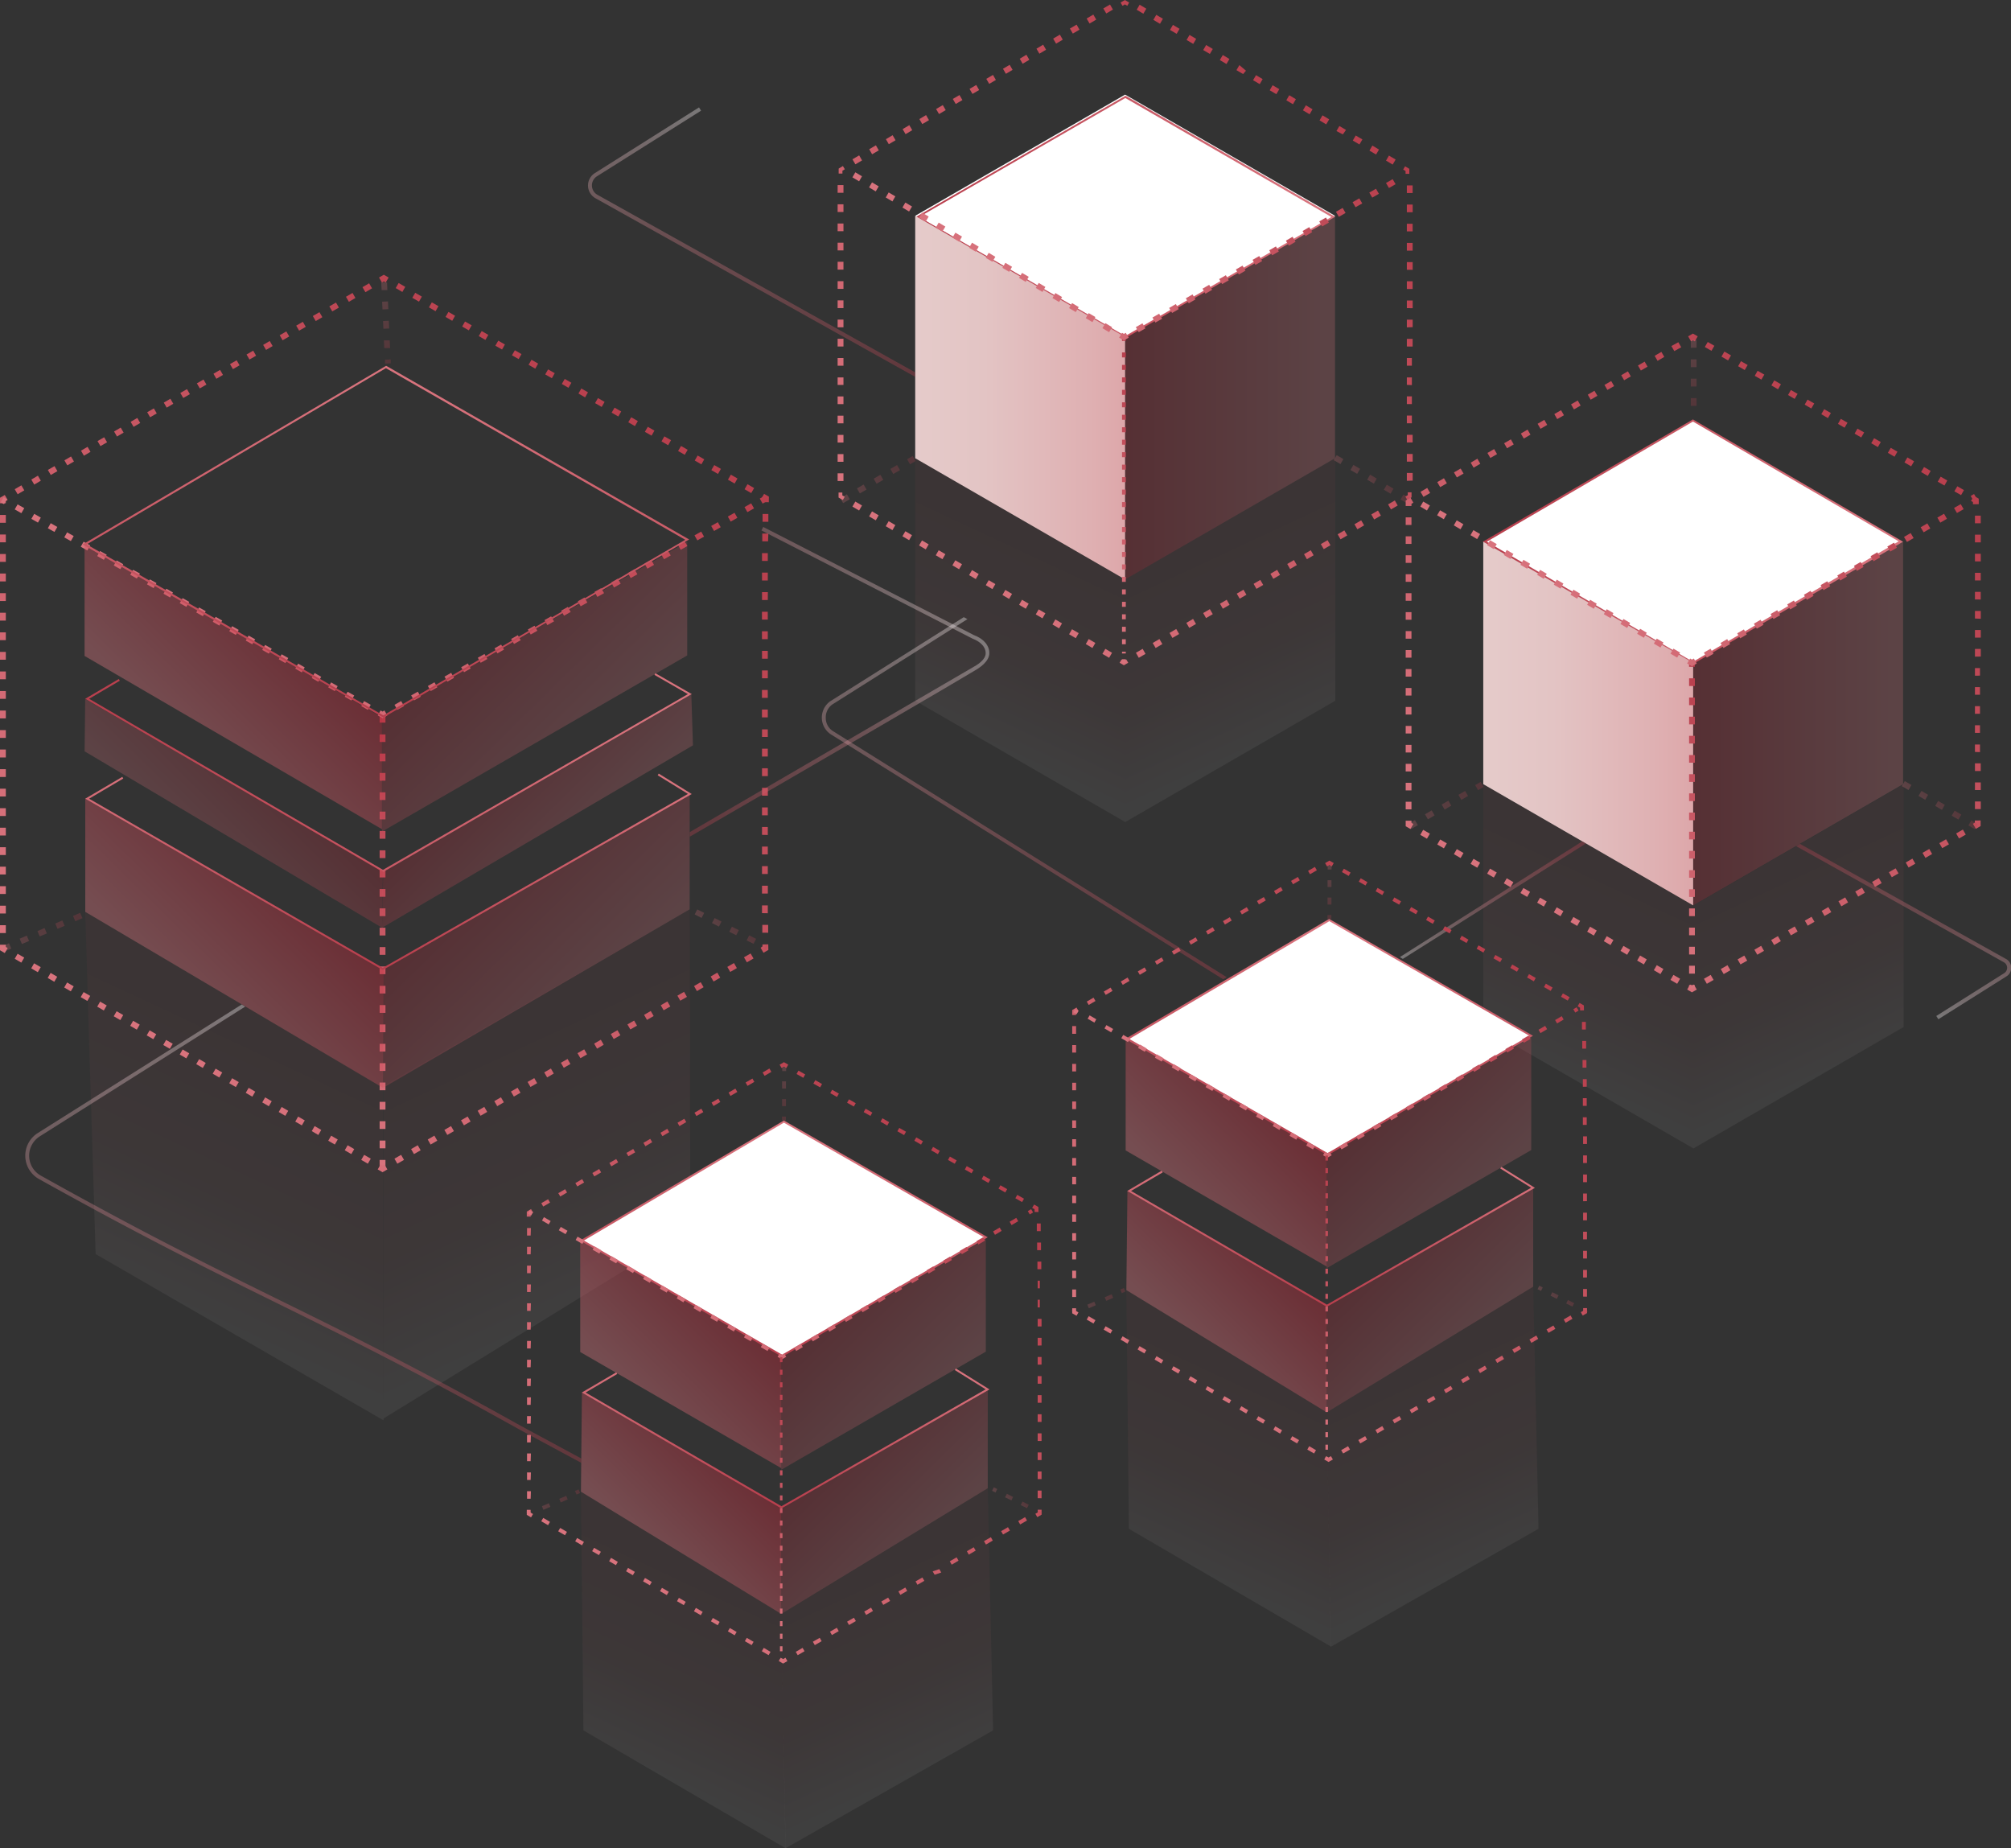 <svg xmlns="http://www.w3.org/2000/svg" xmlns:xlink="http://www.w3.org/1999/xlink" viewBox="0 0 400 367.56" xmlns:v="https://vecta.io/nano"><rect x="0" y="0" width="400" height="367.56" fill="#333333" stroke="none"/><style><![CDATA[.BY,.BZ,.Ba,.Bb,.Bc,.Bd,.Be,.Bf,.Bg,.Bl,.Bm,.Bn,.Bo,.Bp,.Bq,.CV,.CW,.CX,.CY,.CZ,.Ca,.Cb,.Cc,.Cd,.B,.b,.c,.C,.d,.e,.f,.j,.k,.D,.E,.AC,.AD,.AK,.AL,.Ac,.Ad,.An,.Ao,.Ap,.Aq,.Ar,.As{isolation:isolate}.Ce{opacity:.25}.Cf{opacity:.5}.Cg{fill:none}.Ch{opacity:.06}.Ci{stroke-miterlimit:10}.Cj{stroke-width:.75}.Ck{opacity:.4}.Cl{opacity:.35}.Cm{stroke-dasharray:1 1.5}]]></style><defs><linearGradient id="A" x1="468.97" y1="337.49" x2="496.87" y2="397.32" xlink:href="#CZ"><stop offset=".05" stop-color="#b9404e"/><stop offset=".58" stop-color="#d8737d"/><stop offset=".97" stop-color="#fff"/></linearGradient><linearGradient id="B" x1="436.86" y1="337.73" x2="408.74" y2="398.05" xlink:href="#A"/><linearGradient id="C" x1="234.58" y1="105.58" x2="254.84" y2="149.02" xlink:href="#A"/><linearGradient id="D" x1="213.05" y1="105.58" x2="192.8" y2="149.02" xlink:href="#A"/><linearGradient id="E" x1="475.05" y1="299.94" x2="429.47" y2="346.33" xlink:href="#CZ"><stop offset=".05" stop-color="#b9404e"/><stop offset=".94" stop-color="#d8737d"/></linearGradient><linearGradient id="F" x1="75.81" y1="22.97" x2="-44.42" y2="145.34" xlink:href="#E"/><linearGradient id="G" x1="459.13" y1="167.97" x2="340.56" y2="288.64" xlink:href="#E"/><linearGradient id="H" x1="92.27" y1="39.19" x2="-27.84" y2="161.42" xlink:href="#E"/><linearGradient id="I" x1="498.49" y1="205.04" x2="379.84" y2="325.79" xlink:href="#E"/><linearGradient id="J" x1="152.83" y1="98.66" x2="32.61" y2="221.01" xlink:href="#E"/><linearGradient id="K" x1="551.27" y1="256.53" x2="432.66" y2="377.23" xlink:href="#E"/><linearGradient id="L" x1="197.37" y1="142.45" x2="77.17" y2="264.78" xlink:href="#E"/><linearGradient id="M" x1="564.6" y1="270.89" x2="446.03" y2="391.56" xlink:href="#E"/><linearGradient id="N" x1="180.59" y1="126.02" x2="60.41" y2="248.33" xlink:href="#E"/><linearGradient id="O" x1="525.31" y1="233.73" x2="406.66" y2="354.48" xlink:href="#E"/><linearGradient id="P" x1="120.25" y1="66.81" x2=".11" y2="189.09" xlink:href="#E"/><linearGradient id="Q" x1="472.6" y1="182.38" x2="353.99" y2="303.08" xlink:href="#E"/><linearGradient id="R" x1="523.76" y1="318.68" x2="519.58" y2="322.94" xlink:href="#E"/><linearGradient id="S" x1="390.17" y1="315.6" x2="378.89" y2="327.08" xlink:href="#E"/><linearGradient id="T" x1="455.959" y1="207.295" x2="449.897" y2="192.96" xlink:href="#E"/><linearGradient id="U" x1="528.73" y1="235.058" x2="425.752" y2="264.6" xlink:href="#E"/><linearGradient id="V" x1="519.98" y1="226.47" x2="445.84" y2="301.92" xlink:href="#E"/><linearGradient id="W" x1="135.13" y1="82" x2="59.99" y2="158.47" xlink:href="#E"/><linearGradient id="X" x1="480.67" y1="189.35" x2="406.49" y2="264.85" xlink:href="#E"/><linearGradient id="Y" x1="480.058" y1="262.807" x2="376.457" y2="235.285" xlink:href="#E"/><linearGradient id="Z" x1="473.94" y1="288.12" x2="491.61" y2="306.11" xlink:href="#CZ"><stop offset="0" stop-color="#be2738"/><stop offset=".94" stop-color="#d8737d"/></linearGradient><linearGradient id="a" x1="434.75" y1="311.31" x2="411.29" y2="335.19" xlink:href="#Z"/><linearGradient id="b" x1="470.75" y1="310.74" x2="494.71" y2="335.13" xlink:href="#Z"/><linearGradient id="c" x1="57.87" y1="124.88" x2="34.92" y2="148.24" xlink:href="#Z"/><linearGradient id="d" x1="94.52" y1="124.54" x2="118.14" y2="148.58" xlink:href="#Z"/><linearGradient id="e" x1="451.85" y1="278.62" x2="454.01" y2="208.74" xlink:href="#E"/><linearGradient id="f" x1="16.96" y1="153.66" x2="137.6" y2="153.66" xlink:href="#E"/><linearGradient id="g" x1="76.2" y1="192.91" x2="77.46" y2="152.19" xlink:href="#E"/><linearGradient id="h" x1="431.51" y1="288.68" x2="414.26" y2="306.24" xlink:href="#Z"/><linearGradient id="i" x1="501.88" y1="282.41" x2="562.75" y2="247.26" xlink:href="#CZ"><stop offset="0" stop-color="#b9404e"/><stop offset=".54" stop-color="#d2838c"/><stop offset=".89" stop-color="#f0d5d8"/><stop offset="1" stop-color="#fdfafb"/></linearGradient><linearGradient id="j" x1="593.72" y1="118.71" x2="514.29" y2="199.54" xlink:href="#E"/><linearGradient id="k" x1="604.49" y1="119.59" x2="517.4" y2="208.22" xlink:href="#E"/><linearGradient id="l" x1="609.79" y1="126.53" x2="534.97" y2="202.67" xlink:href="#E"/><linearGradient id="m" x1="633.74" y1="147.23" x2="548.53" y2="233.95" xlink:href="#E"/><linearGradient id="n" x1="656.41" y1="169.43" x2="588.08" y2="238.96" xlink:href="#E"/><linearGradient id="o" x1="672.88" y1="185.36" x2="585.06" y2="274.73" xlink:href="#E"/><linearGradient id="p" x1="685.36" y1="205.04" x2="606.02" y2="285.79" xlink:href="#E"/><linearGradient id="q" x1="682.16" y1="196.25" x2="595.07" y2="284.88" xlink:href="#E"/><linearGradient id="r" x1="664.52" y1="201.67" x2="589.7" y2="277.82" xlink:href="#E"/><linearGradient id="s" x1="650.97" y1="170.41" x2="565.73" y2="257.15" xlink:href="#E"/><linearGradient id="t" x1="611.46" y1="165.38" x2="543.08" y2="234.98" xlink:href="#E"/><linearGradient id="u" x1="614.51" y1="129.76" x2="526.69" y2="219.13" xlink:href="#E"/><linearGradient id="v" x1="650.89" y1="229.41" x2="647.21" y2="233.15" xlink:href="#E"/><linearGradient id="w" x1="556.52" y1="225.47" x2="545.05" y2="237.15" xlink:href="#E"/><linearGradient id="x" x1="558.28" y1="179.09" x2="641.77" y2="179.09" xlink:href="#E"/><linearGradient id="y" x1="223.79" y1="79.08" x2="265.55" y2="79.08" xlink:href="#Z"/><linearGradient id="z" x1="182.04" y1="79.08" x2="223.79" y2="79.08" xlink:href="#CZ"><stop offset="0" stop-color="#e5cbca"/><stop offset=".33" stop-color="#e3c4c4"/><stop offset=".83" stop-color="#dfb0b2"/><stop offset="1" stop-color="#dda7aa"/></linearGradient><linearGradient id="AA" x1="223.93" y1="67.03" x2="197.83" y2="93.59" xlink:href="#E"/><linearGradient id="AB" x1="240.22" y1="83.06" x2="207.45" y2="116.41" xlink:href="#E"/><linearGradient id="AC" x1="249.27" y1="105.31" x2="223.18" y2="131.87" xlink:href="#E"/><linearGradient id="AD" x1="649.96" y1="164.33" x2="595.55" y2="219.7" xlink:href="#E"/><linearGradient id="AE" x1="267.3" y1="22.44" x2="212.15" y2="78.57" xlink:href="#E"/><linearGradient id="AF" x1="620.09" y1="136.9" x2="565.86" y2="192.08" xlink:href="#E"/><linearGradient id="AG" x1="347.61" y1="170.45" x2="367.87" y2="213.92" xlink:href="#A"/><linearGradient id="AH" x1="326.06" y1="170.45" x2="305.79" y2="213.92" xlink:href="#A"/><linearGradient id="AI" x1="336.32" y1="42.94" x2="247.79" y2="133.04" xlink:href="#E"/><linearGradient id="AJ" x1="717.55" y1="185.87" x2="630.67" y2="274.28" xlink:href="#E"/><linearGradient id="AK" x1="348.63" y1="54.99" x2="260.06" y2="145.13" xlink:href="#E"/><linearGradient id="AL" x1="746.98" y1="213.15" x2="659.99" y2="301.68" xlink:href="#E"/><linearGradient id="AM" x1="393.48" y1="99.07" x2="304.94" y2="189.17" xlink:href="#E"/><linearGradient id="AN" x1="785.8" y1="250.94" x2="698.9" y2="339.38" xlink:href="#E"/><linearGradient id="AO" x1="425.75" y1="130.78" x2="337.2" y2="220.91" xlink:href="#E"/><linearGradient id="AP" x1="795.11" y1="261.33" x2="708.22" y2="349.75" xlink:href="#E"/><linearGradient id="AQ" x1="413.23" y1="118.55" x2="324.71" y2="208.64" xlink:href="#E"/><linearGradient id="AR" x1="765.61" y1="233.77" x2="678.62" y2="322.3" xlink:href="#E"/><linearGradient id="AS" x1="368.23" y1="74.33" x2="279.7" y2="164.42" xlink:href="#E"/><linearGradient id="AT" x1="726.8" y1="196.16" x2="639.9" y2="284.6" xlink:href="#E"/><linearGradient id="AU" x1="763.88" y1="294.22" x2="760.2" y2="297.97" xlink:href="#E"/><linearGradient id="AV" x1="669.51" y1="290.28" x2="658.04" y2="301.96" xlink:href="#E"/><linearGradient id="AW" x1="715.416" y1="215.853" x2="710.534" y2="204.305" xlink:href="#E"/><linearGradient id="AX" x1="671.1" y1="243.68" x2="754.71" y2="243.68" xlink:href="#E"/><linearGradient id="AY" x1="336.78" y1="143.9" x2="378.53" y2="143.9" xlink:href="#Z"/><linearGradient id="AZ" x1="295.03" y1="143.9" x2="336.78" y2="143.9" xlink:href="#z"/><linearGradient id="Aa" x1="337.02" y1="131.74" x2="304.03" y2="165.31" xlink:href="#E"/><linearGradient id="Ab" x1="729.18" y1="283.45" x2="696.81" y2="316.39" xlink:href="#E"/><linearGradient id="Ac" x1="369.05" y1="163.22" x2="336.06" y2="196.78" xlink:href="#E"/><linearGradient id="Ad" x1="392.97" y1="98.57" x2="337.14" y2="155.39" xlink:href="#E"/><linearGradient id="Ae" x1="762.98" y1="229.02" x2="708.5" y2="284.46" xlink:href="#E"/><linearGradient id="Af" x1="380.83" y1="86.68" x2="325" y2="143.5" xlink:href="#E"/><linearGradient id="Ag" x1="733.66" y1="201.21" x2="678.78" y2="257.05" xlink:href="#E"/><linearGradient id="Ah" x1="754.81" y1="303.75" x2="754.81" y2="338.64" xlink:href="#i"/><linearGradient id="Ai" x1="673.11" y1="303.25" x2="673.11" y2="326.65" xlink:href="#i"/><linearGradient id="Aj" x1="542.4" y1="445.98" x2="562.65" y2="489.41" xlink:href="#A"/><linearGradient id="Ak" x1="522.03" y1="446.73" x2="502.14" y2="489.37" xlink:href="#A"/><linearGradient id="Al" x1="521.1" y1="425.38" x2="503.06" y2="443.74" xlink:href="#Z"/><linearGradient id="Am" x1="542.68" y1="425.02" x2="560.83" y2="443.48" xlink:href="#Z"/><linearGradient id="An" x1="145" y1="259.54" x2="125.8" y2="279.09" xlink:href="#Z"/><linearGradient id="Ao" x1="165.99" y1="259.41" x2="185.48" y2="279.23" xlink:href="#Z"/><linearGradient id="Ap" x1="531.36" y1="405.78" x2="532.82" y2="358.8" xlink:href="#E"/><linearGradient id="Aq" x1="155.54" y1="299.99" x2="156.43" y2="271.1" xlink:href="#E"/><linearGradient id="Ar" x1="155.65" y1="190.07" x2="75.08" y2="272.07" xlink:href="#E"/><linearGradient id="As" x1="536.19" y1="332.38" x2="457.35" y2="412.62" xlink:href="#E"/><linearGradient id="At" x1="166.71" y1="200.91" x2="86.14" y2="282.9" xlink:href="#E"/><linearGradient id="Au" x1="562.5" y1="356.55" x2="483.57" y2="436.87" xlink:href="#E"/><linearGradient id="Av" x1="206.45" y1="239.95" x2="125.85" y2="321.98" xlink:href="#E"/><linearGradient id="Aw" x1="597.95" y1="391.02" x2="519" y2="471.37" xlink:href="#E"/><linearGradient id="Ax" x1="237.02" y1="269.97" x2="156.4" y2="352.02" xlink:href="#E"/><linearGradient id="Ay" x1="606.98" y1="401.24" x2="528.14" y2="481.47" xlink:href="#E"/><linearGradient id="Az" x1="225.72" y1="259.01" x2="145.2" y2="340.96" xlink:href="#E"/><linearGradient id="BA" x1="580.37" y1="376.61" x2="501.45" y2="456.93" xlink:href="#E"/><linearGradient id="BB" x1="185.55" y1="219.25" x2="104.87" y2="301.36" xlink:href="#E"/><linearGradient id="BC" x1="545.09" y1="342.17" x2="466.1" y2="422.55" xlink:href="#E"/><linearGradient id="BD" x1="577.391" y1="433.353" x2="573.592" y2="432.118" xlink:href="#E"/><linearGradient id="BE" x1="579.57" y1="433.3" x2="577.12" y2="435.8" xlink:href="#E"/><linearGradient id="BF" x1="583.229" y1="436.784" x2="579.439" y2="435.543" xlink:href="#E"/><linearGradient id="BG" x1="491.201" y1="432.97" x2="481.266" y2="437.053" xlink:href="#E"/><linearGradient id="BH" x1="489.35" y1="431.94" x2="483.09" y2="438.31" xlink:href="#E"/><linearGradient id="BI" x1="491.876" y1="432.538" x2="481.951" y2="436.625" xlink:href="#E"/><linearGradient id="BJ" x1="159.69" y1="221.4" x2="155.78" y2="212.16" xlink:href="#E"/><linearGradient id="BK" x1="533.6" y1="356.96" x2="530.34" y2="349.26" xlink:href="#E"/><linearGradient id="BL" x1="156.13" y1="222.91" x2="152.22" y2="213.68" xlink:href="#E"/><linearGradient id="BM" x1="581.291" y1="376.993" x2="513.501" y2="395.325" xlink:href="#E"/><linearGradient id="BN" x1="575.85" y1="371.62" x2="527.7" y2="420.62" xlink:href="#E"/><linearGradient id="BO" x1="194.27" y1="230.28" x2="145.05" y2="280.37" xlink:href="#E"/><linearGradient id="BP" x1="549.7" y1="347.46" x2="501.51" y2="396.51" xlink:href="#E"/><linearGradient id="BQ" x1="549.448" y1="394.36" x2="481.401" y2="376.86" xlink:href="#E"/><linearGradient id="BR" x1="170.64" y1="284.63" x2="140.15" y2="315.66" xlink:href="#E"/><clipPath id="BS" transform="translate(-376.17 -135.94)"><path d="M507.02 373.48l40.41-5.83 11.91 19.72-38.67 6.92-13.65-20.81z" class="Cg"/></clipPath><linearGradient id="BT" x1="513.76" y1="381.29" x2="555.06" y2="381.29" xlink:href="#z"/><linearGradient id="BU" x1="538.57" y1="383.05" x2="543.71" y2="383.05" xlink:href="#CZ"><stop offset="0" stop-color="#d8adaa"/><stop offset=".39" stop-color="#dda7aa"/><stop offset=".71" stop-color="#dca2a5"/><stop offset="1" stop-color="#db989b"/></linearGradient><linearGradient id="BV" x1="526.38" y1="378.4" x2="531.76" y2="378.4" xlink:href="#BU"/><linearGradient id="BW" x1="527.47" y1="384.66" x2="532.54" y2="384.66" xlink:href="#BU"/><linearGradient id="BX" x1="525.2" y1="381.73" x2="530.23" y2="381.73" xlink:href="#BU"/><linearGradient id="BY" x1="532.92" y1="377.82" x2="538.45" y2="377.82" xlink:href="#BU"/><linearGradient id="BZ" x1="538.21" y1="379.15" x2="543.39" y2="379.15" xlink:href="#BU"/><linearGradient id="Ba" x1="534.68" y1="384.93" x2="539.95" y2="384.93" xlink:href="#BU"/><linearGradient id="Bb" x1="533.09" y1="381.41" x2="536.08" y2="381.41" xlink:href="#BU"/><linearGradient id="Bc" x1="579.92" y1="330.7" x2="579.92" y2="258.68" xlink:href="#i"/><linearGradient  x1="491.58" y1="424.54" x2="491.58" y2="424.54" xlink:href="#i"/><linearGradient id="Be" x1="436.5" y1="426.87" x2="436.5" y2="335.71" xlink:href="#i"/><linearGradient id="Bf" x1="525.68" y1="210.9" x2="525.68" y2="157.32" xlink:href="#i"/><linearGradient id="Bg" x1="650.89" y1="405.89" x2="671.14" y2="449.32" xlink:href="#A"/><linearGradient id="Bh" x1="630.52" y1="406.64" x2="610.64" y2="449.28" xlink:href="#A"/><linearGradient id="Bi" x1="629.59" y1="385.29" x2="611.56" y2="403.65" xlink:href="#Z"/><linearGradient id="Bj" x1="651.18" y1="384.93" x2="669.32" y2="403.39" xlink:href="#Z"/><linearGradient id="Bk" x1="253.5" y1="219.45" x2="234.29" y2="239" xlink:href="#Z"/><linearGradient id="Bl" x1="274.49" y1="219.32" x2="293.97" y2="239.14" xlink:href="#Z"/><linearGradient id="Bm" x1="639.86" y1="365.69" x2="641.31" y2="318.71" xlink:href="#E"/><linearGradient id="Bn" x1="264.03" y1="259.9" x2="264.93" y2="231.01" xlink:href="#E"/><linearGradient id="Bo" x1="264.15" y1="149.98" x2="183.57" y2="231.98" xlink:href="#E"/><linearGradient id="Bp" x1="644.69" y1="292.29" x2="565.85" y2="372.53" xlink:href="#E"/><linearGradient id="Bq" x1="275.2" y1="160.82" x2="194.64" y2="242.81" xlink:href="#E"/><linearGradient id="Br" x1="670.99" y1="316.46" x2="592.07" y2="396.78" xlink:href="#E"/><linearGradient id="Bs" x1="314.95" y1="199.86" x2="234.34" y2="281.89" xlink:href="#E"/><linearGradient id="Bt" x1="706.45" y1="350.93" x2="627.5" y2="431.28" xlink:href="#E"/><linearGradient id="Bu" x1="345.52" y1="229.88" x2="264.89" y2="311.93" xlink:href="#E"/><linearGradient id="Bv" x1="715.47" y1="361.15" x2="636.63" y2="441.38" xlink:href="#E"/><linearGradient id="Bw" x1="334.21" y1="218.92" x2="253.69" y2="300.87" xlink:href="#E"/><linearGradient id="Bx" x1="688.87" y1="336.52" x2="609.95" y2="416.84" xlink:href="#E"/><linearGradient id="By" x1="294.05" y1="179.16" x2="213.36" y2="261.27" xlink:href="#E"/><linearGradient id="Bz" x1="653.58" y1="302.08" x2="574.59" y2="382.46" xlink:href="#E"/><linearGradient id="CA" x1="685.893" y1="393.247" x2="682.084" y2="392.017" xlink:href="#E"/><linearGradient id="CB" x1="688.06" y1="393.21" x2="685.62" y2="395.7" xlink:href="#E"/><linearGradient id="CC" x1="691.723" y1="396.701" x2="687.924" y2="395.464" xlink:href="#E"/><linearGradient id="CD" x1="599.687" y1="392.87" x2="589.761" y2="396.957" xlink:href="#E"/><linearGradient id="CE" x1="597.85" y1="391.85" x2="591.59" y2="398.22" xlink:href="#E"/><linearGradient id="CF" x1="600.372" y1="392.438" x2="590.45" y2="396.515" xlink:href="#E"/><linearGradient id="CG" x1="268.18" y1="181.31" x2="264.27" y2="172.07" xlink:href="#E"/><linearGradient id="CH" x1="642.1" y1="316.87" x2="638.84" y2="309.17" xlink:href="#E"/><linearGradient id="CI" x1="264.63" y1="182.82" x2="260.72" y2="173.59" xlink:href="#E"/><linearGradient id="CJ" x1="689.783" y1="336.895" x2="621.993" y2="355.227" xlink:href="#E"/><linearGradient id="CK" x1="684.34" y1="331.53" x2="636.2" y2="380.53" xlink:href="#E"/><linearGradient id="CL" x1="302.76" y1="190.19" x2="253.55" y2="240.28" xlink:href="#E"/><linearGradient id="CM" x1="658.2" y1="307.37" x2="610" y2="356.42" xlink:href="#E"/><linearGradient id="CN" x1="657.932" y1="354.272" x2="589.899" y2="336.775" xlink:href="#E"/><linearGradient id="CO" x1="279.13" y1="244.54" x2="248.64" y2="275.57" xlink:href="#E"/><clipPath id="CP" transform="translate(-376.17 -135.94)"><path d="M615.52 333.39l40.4-5.83 11.91 19.72-38.67 6.92-13.64-20.81z" class="Cg"/></clipPath><linearGradient id="CQ" x1="622.25" y1="341.2" x2="663.55" y2="341.2" xlink:href="#z"/><linearGradient id="CR" x1="647.07" y1="342.96" x2="652.2" y2="342.96" xlink:href="#BU"/><linearGradient id="CS" x1="634.87" y1="338.31" x2="640.25" y2="338.31" xlink:href="#BU"/><linearGradient id="CT" x1="635.97" y1="344.56" x2="641.03" y2="344.56" xlink:href="#BU"/><linearGradient id="CU" x1="633.69" y1="341.64" x2="638.72" y2="341.64" xlink:href="#BU"/><linearGradient id="CV" x1="641.42" y1="337.73" x2="646.94" y2="337.73" xlink:href="#BU"/><linearGradient id="CW" x1="646.7" y1="339.06" x2="651.89" y2="339.06" xlink:href="#BU"/><linearGradient id="CX" x1="643.17" y1="344.84" x2="648.44" y2="344.84" xlink:href="#BU"/><linearGradient id="CY" x1="641.59" y1="341.32" x2="644.58" y2="341.32" xlink:href="#BU"/><linearGradient id="CZ" gradientUnits="userSpaceOnUse"/></defs><g transform="translate(-376.17 -135.94)"><path class="B Ch" d="M513.38,316.78l.09,63.74q-30.5,18.76-61,37.51V351.9Z" fill="url(#A)"/><path class="C Ch" d="M393.13,317.34q1,34,2.06,68l57.27,33.07q-.06-33.07-.11-66.15Z" fill="url(#B)"/></g><path class="D Ch" d="M265.6 91.11v48.25l-41.78 24.12v-48.24l41.78-24.13z" fill="url(#C)"/><path class="E Ch" d="M182.04 91.11v48.25l41.78 24.12v-48.24l-41.78-24.13z" fill="url(#D)"/><path d="M452.84,368.16h-1.16v-1.54h1.16Zm0-3.85h-1.16v-1.54h1.16Zm0-3.85h-1.16v-1.54h1.16Zm0-3.85h-1.16v-1.54h1.16Zm0-3.85h-1.16v-1.53h1.16Zm0-3.84h-1.16v-1.54h1.16Zm0-3.85h-1.16v-1.54h1.16Zm0-3.85h-1.16v-1.54h1.16Zm0-3.85h-1.16v-1.54h1.16Zm0-3.85h-1.16V332h1.16Zm0-3.84h-1.16v-1.54h1.16Zm0-3.85h-1.16v-1.54h1.16Zm0-3.85h-1.16v-1.54h1.16Zm0-3.85h-1.16v-1.54h1.16Zm0-3.85h-1.16v-1.53h1.16Zm0-3.84h-1.16V308.9h1.16Zm0-3.85h-1.16v-1.54h1.16Zm0-3.85h-1.16V301.2h1.16Zm0-3.85h-1.16v-1.54h1.16Zm0-3.85h-1.16v-1.53h1.16Zm0-3.84h-1.16v-1.54h1.16Zm0-3.85h-1.16v-1.54h1.16Zm0-3.85h-1.16V282h1.16Zm0-3.85h-1.16v-1.54h1.16Z" transform="translate(-376.17 -135.94)" fill="url(#E)"/><path d="M1.16 100.09H0v-1.1l.95-.55.58.99-.37.22v.44z" fill="url(#F)"/><path d="M379.68,234.23l-.58-1,1.32-.77.58,1Zm3.3-1.92-.58-1,1.31-.77.58,1Zm3.29-1.91-.58-1,1.32-.76.58,1Zm3.29-1.91-.58-1,1.32-.77.58,1Zm3.3-1.92-.58-1,1.31-.77.58,1Zm3.29-1.91-.58-1,1.32-.76.58,1Zm3.29-1.91-.58-1,1.32-.77.58,1Zm3.3-1.92-.58-1,1.32-.77.58,1Zm3.29-1.91-.58-1,1.32-.76.58,1Zm3.3-1.91-.58-1,1.31-.77.58,1Zm3.29-1.92-.58-1,1.32-.76.58,1Zm3.29-1.91-.58-1,1.32-.76.58,1Zm3.3-1.91-.58-1,1.31-.77.58,1Zm3.29-1.92-.58-1,1.32-.76.58,1Zm3.29-1.91-.58-1,1.32-.76.58,1Zm3.3-1.91-.58-1,1.31-.77.58,1Zm3.29-1.92-.58-1,1.32-.76.58,1Zm3.29-1.91-.58-1,1.32-.76.58,1Zm3.3-1.91-.58-1,1.32-.77.58,1Zm3.29-1.92-.58-1,1.32-.76.58,1Zm3.3-1.91-.58-1,1.31-.76.58,1Zm3.29-1.91-.58-1,1.32-.77.58,1Z" transform="translate(-376.17 -135.94)" fill="url(#G)"/><path d="M75.97 56.19l-.58-1 .95-.55.96.55-.58 1-.37-.22-.38.22z" fill="url(#H)"/><path d="M525.59,234l-1.32-.76.58-1,1.32.76Zm-3.3-1.9-1.33-.76.58-1,1.32.76Zm-3.31-1.9-1.32-.77.58-1,1.32.76Zm-3.3-1.91-1.32-.76.57-1,1.32.76Zm-3.31-1.9-1.32-.76.58-1,1.32.76Zm-3.3-1.9-1.32-.77.57-1,1.32.76Zm-3.3-1.91-1.33-.76.58-1,1.32.76Zm-3.31-1.9-1.32-.76.58-1,1.32.76Zm-3.3-1.91-1.33-.76.58-1,1.32.76Zm-3.31-1.9-1.32-.76.58-1,1.32.76Zm-3.3-1.9-1.32-.77.57-1,1.32.76Zm-3.31-1.91-1.32-.76.58-1,1.32.76Zm-3.3-1.9-1.32-.76.57-1,1.32.76Zm-3.3-1.9-1.33-.77.58-1,1.32.76Zm-3.31-1.91L478,206.6l.58-1,1.32.76Zm-3.3-1.9-1.33-.76.58-1,1.32.76Zm-3.31-1.91-1.32-.76.58-1,1.32.76Zm-3.3-1.9-1.32-.76.57-1,1.32.76Zm-3.3-1.9-1.33-.77.58-1,1.32.77Zm-3.31-1.91-1.32-.76.57-1,1.32.76Zm-3.3-1.9-1.33-.76.58-1,1.32.76ZM456.2,194l-1.32-.77.58-1,1.32.76Z" transform="translate(-376.17 -135.94)" fill="url(#I)"/><path d="M152.92 99.88l-1.15-.02v-.43l-.37-.22.58-.99.96.55-.02 1.11z" fill="url(#J)"/><path d="M527.8 321.43v-1.55h1.16v1.56zm-.06-3.89V316h1.15v1.56zm0-3.89v-1.56h1.16v1.55zm0-3.9v-1.55h1.15v1.55zm0-3.89v-1.56h1.15v1.55zm0-3.89v-1.56h1.15V302zm0-3.89v-1.56h1.15v1.56zm0-3.9v-1.56h1.16v1.56zm0-3.89v-1.56h1.16v1.56zm0-3.89v-1.56h1.15v1.55zm1.15-3.9h-1.15V281h1.15zm0-3.89h-1.16v-1.56h1.16zm0-3.89h-1.16v-1.56h1.15zm0-3.89h-1.15v-1.56h1.16zm0-3.89h-1.15v-1.56h1.15zm0-3.89h-1.16v-1.56h1.16zm0-3.89h-1.16v-1.56h1.15zm0-3.89h-1.15v-1.57h1.16zm0-3.89h-1.15v-1.56h1.15zm0-3.89h-1.15v-1.55h1.15zm.05-3.89h-1.15v-1.55H529zm.06-3.89h-1.15v-1.55H529z" transform="translate(-376.17 -135.94)" fill="url(#K)"/><path d="M151.86 189.48l-.57-1 .37-.26v-.39l1.15-.02.02 1.11-.97.56z" fill="url(#L)"/><path d="M455.2,367.37l-.57-1,1.32-.76.58,1Zm3.31-1.91-.57-1,1.32-.76.58,1Zm3.31-1.9-.57-1,1.32-.77.58,1Zm3.32-1.91-.58-1,1.32-.76.58,1Zm3.31-1.91-.58-1,1.32-.76.58,1Zm3.31-1.9-.58-1,1.32-.77.58,1Zm3.31-1.91-.58-1,1.32-.77.58,1Zm3.31-1.91-.58-1,1.32-.76.58,1Zm3.31-1.91-.58-1,1.33-.76.57,1Zm3.31-1.9-.58-1,1.33-.77.57,1Zm3.31-1.91-.58-1,1.33-.76.57,1Zm3.31-1.91-.58-1,1.33-.76.57,1Zm3.31-1.9-.58-1,1.33-.77.57,1Zm3.31-1.91-.58-1,1.33-.76.58,1Zm3.31-1.91-.58-1,1.33-.76.58,1Zm3.31-1.9-.58-1,1.33-.77.58,1Zm3.31-1.91-.57-1,1.32-.76.58,1Zm3.31-1.91-.57-1,1.32-.76.58,1Zm3.31-1.91-.57-1,1.32-.77.58,1Zm3.31-1.9-.57-1,1.32-.77.58,1Zm3.32-1.91-.58-1,1.32-.76.58,1Zm3.31-1.91-.58-1,1.32-.76.58,1Z" transform="translate(-376.17 -135.94)" fill="url(#M)"/><path d="M76.09 233.12l-.96-.55.58-1 .38.22.38-.22.58 1-.96.55z" fill="url(#N)"/><path d="M449.34,367.37l-1.32-.76.58-1,1.32.76Zm-3.29-1.91-1.31-.76.58-1,1.31.77Zm-3.28-1.9-1.31-.76.58-1,1.31.76Zm-3.28-1.9-1.31-.77.57-1,1.32.76Zm-3.28-1.91L434.9,359l.57-1,1.32.76Zm-3.29-1.9-1.31-.76.58-1,1.31.76Zm-3.28-1.91-1.31-.76.58-1,1.31.77Zm-3.28-1.9-1.31-.76.58-1,1.31.76Zm-3.28-1.91-1.31-.76.57-1,1.32.77Zm-3.29-1.9-1.31-.76.58-1,1.31.76Zm-3.28-1.9-1.31-.76.58-1,1.31.76Zm-3.28-1.91-1.31-.76.58-1,1.31.76Zm-3.28-1.9-1.31-.76.57-1,1.32.76Zm-3.28-1.91-1.32-.76.58-1,1.32.77Zm-3.29-1.9-1.31-.76.58-1,1.31.76Zm-3.28-1.9-1.31-.76.58-1,1.31.76Zm-3.28-1.91-1.31-.76.57-1,1.32.76Zm-3.28-1.9-1.32-.76.58-1,1.32.76Zm-3.29-1.91-1.31-.76.58-1,1.31.77Zm-3.28-1.9-1.31-.76.58-1,1.31.76Zm-3.28-1.9-1.31-.77.57-1,1.32.76Zm-3.28-1.91-1.31-.76.57-1,1.32.76Z" transform="translate(-376.17 -135.94)" fill="url(#O)"/><path d="M.95 189.54l-.95-.56v-1.1h1.15v.44l.38.22-.58 1z" fill="url(#P)"/><g transform="translate(-376.17 -135.94)"><path d="M377.33,321.5h-1.16v-1.56h1.16Zm0-3.89h-1.16v-1.55h1.16Zm0-3.88h-1.16v-1.55h1.16Zm0-3.88h-1.16V308.3h1.16Zm0-3.87h-1.16v-1.55h1.16Zm0-3.88h-1.16v-1.55h1.16Zm0-3.88h-1.16v-1.55h1.16Zm0-3.88h-1.16v-1.55h1.16Zm0-3.88h-1.16v-1.55h1.16Zm0-3.88h-1.16V285h1.16Zm0-3.89h-1.16v-1.55h1.16Zm0-3.88h-1.16v-1.56h1.16Zm0-3.89h-1.16v-1.55h1.16Zm0-3.89h-1.16v-1.55h1.16Zm0-3.89h-1.16v-1.55h1.16Zm0-3.89h-1.16V261.7h1.16Zm0-3.89h-1.16V257.8h1.16Zm0-3.89h-1.16v-1.56h1.16Zm0-3.9h-1.16V250h1.16Zm0-3.89h-1.16v-1.56h1.16Zm0-3.89h-1.16v-1.55h1.16Zm0-3.88h-1.16v-1.56h1.16Z" fill="url(#Q)"/><path d="M528.47,324.85l-.35-.17.51-1,.36.18Zm-2.42-1.21-1.37-.68.51-1,1.38.69Zm-3.44-1.71-1.38-.69.52-1,1.38.68Zm-3.44-1.72-1.38-.69.52-1,1.37.68Zm-3.45-1.72-1.37-.69.51-1,1.38.69Z" fill="url(#R)" class="Ce"/><path d="M377,325.2l-.46-1.06,1.42-.61.45,1.06Zm3.53-1.52-.45-1.06,1.42-.6.45,1.06Zm3.54-1.51-.45-1.06,1.41-.6.46,1.06Zm3.54-1.51-.45-1.06,1.41-.6.46,1.06Zm3.54-1.51-.45-1.06,1.41-.61.46,1.06Z" fill="url(#S)" class="Ce"/><path d="M452.74 208.25v-.77l1.15-.06v.78zm-.14-3.08l-.07-1.54h1.16l.07 1.54zm-.17-3.85l-.07-1.53 1.15-.06.07 1.54zm-.18-3.84l-.07-1.54 1.16-.05.07 1.54zm-.17-3.84l-.08-1.54h1.15l.07 1.53z" fill="url(#T)" class="Ce"/></g><path transform="matrix(.87 -.492 .492 .87 -423.52 154.69)" d="M527.81 234.65h.77v1.15h-.77z" fill="url(#U)"/><path d="M455.2,277.11l-.56-1,1.32-.75.57,1Zm3.32-1.87-.57-1,1.33-.75.57,1Zm3.32-1.87-.57-1,1.32-.74.57,1Zm3.31-1.87-.57-1,1.33-.75.57,1Zm3.32-1.87-.57-1,1.32-.75.57,1Zm3.31-1.88-.57-1,1.33-.75.57,1Zm3.32-1.87-.57-1,1.32-.75.57,1Zm3.31-1.87-.57-1,1.33-.75.57,1Zm3.32-1.88-.57-1,1.33-.75.56,1Zm3.31-1.87-.56-1,1.32-.75.57,1Zm3.32-1.87-.57-1,1.33-.75.56,1Zm3.31-1.87-.56-1,1.32-.75.57,1Zm3.32-1.87-.57-1,1.33-.75.57,1Zm3.31-1.88-.56-1,1.32-.75.57,1Zm3.32-1.87-.57-1,1.33-.75.57,1Zm3.32-1.87-.57-1,1.32-.75.57,1Zm3.31-1.87-.57-1,1.33-.75.57,1Zm3.32-1.88-.57-1,1.32-.75.57,1Zm3.31-1.87-.57-1,1.33-.75.57,1Zm3.32-1.87-.57-1,1.32-.75.57,1Zm3.31-1.87-.57-1,1.33-.75.57,1Zm3.32-1.88-.57-1,1.32-.75.57,1Z" transform="translate(-376.17 -135.94)" fill="url(#V)"/><path d="M76.09 142.84l-.95-.55.56-1 .39.22.38-.22.57 1-.95.55z" fill="url(#W)"/><path d="M449.34,277.12l-1.31-.75.56-1,1.32.74Zm-3.28-1.86-1.32-.75.57-1,1.32.74Zm-3.29-1.87-1.31-.74.57-1,1.31.75Zm-3.28-1.86-1.31-.74.57-1,1.31.75Zm-3.28-1.86-1.31-.75.57-1,1.31.74Zm-3.28-1.86-1.31-.75.57-1,1.31.74Zm-3.28-1.87-1.32-.74.57-1,1.32.75Zm-3.29-1.86-1.31-.74.57-1,1.31.75Zm-3.28-1.86-1.31-.75.57-1,1.31.74Zm-3.28-1.86-1.31-.75.57-1,1.31.74Zm-3.28-1.87-1.31-.74.56-1,1.32.74Zm-3.28-1.86-1.32-.74.57-1,1.32.75ZM410,254.77l-1.31-.75.57-1,1.31.75Zm-3.28-1.86-1.31-.75.57-1,1.31.74ZM403.39,251l-1.31-.74.57-1L404,250Zm-3.28-1.86-1.31-.74.57-1,1.31.75Zm-3.28-1.86-1.32-.75.57-1,1.32.75Zm-3.29-1.86-1.31-.75.57-1,1.31.74Zm-3.28-1.87-1.31-.74.57-1,1.31.74ZM387,241.73l-1.31-.74.57-1,1.31.75Zm-3.28-1.86-1.31-.74.57-1,1.31.75ZM380.42,238l-1.32-.75.57-1L381,237Z" transform="translate(-376.17 -135.94)" fill="url(#X)"/><path transform="matrix(.494 -.869 .869 .494 -390.14 310.95)" d="M376.51 235.07h1.15v.77h-1.15z" fill="url(#Y)"/><g transform="translate(-376.17 -135.94)"><path class="b Ce" d="M452.17 320.44L514 284.17l-.32-10.13-61.28 35.3z" fill="url(#Z)"/><path class="c Ck" d="M452.35 352.29l-59.22-35v-22.51l59.33 33.93q-.06 11.79-.11 23.58z" fill="url(#a)"/><path class="d Ce" d="M452.35 352.29l61-35.51v-22.93l-60.92 34.86q-.03 11.79-.08 23.58z" fill="url(#b)"/></g><path class="e Ck" d="M75.98 164.91l-59.16-34.46V108.2l59.16 34.46v22.25z" fill="url(#c)"/><path class="f Ce" d="M75.98 165.38l60.71-35.03v-22.62l-60.71 35.03v22.62z" fill="url(#d)"/><path d="M452.41 278.64l-.1-.05-59.7-34.37 60.32-35.51h.09l60.23 34.52-.29.16zm-59-34.43l59 34 60.07-34.92-59.55-34.13z" transform="translate(-376.17 -135.94)" fill="url(#e)"/><path d="M76.18 173.44l-.1-.06-59.13-34.41 6.68-3.93.2.34-6.11 3.59 58.46 34.02 60.65-34.95-6.66-3.82.19-.33 7.24 4.15-.29.16-61.13 35.24z" fill="url(#f)"/><path d="M76.14 192.91l-.09-.05-59.1-34.02 7.38-4.34.19.33-6.8 4.01 58.42 33.63 60.7-34.58-6.02-3.71.21-.33 6.56 4.06-61.45 35z" fill="url(#g)"/><path class="j Ce" d="M452.17,320.44,393,285.36l.12-10.4,59.21,34.2Z" transform="translate(-376.17 -135.94)" fill="url(#h)"/><g class="k Cl"><path d="M513.38 302.33v-.91l56.3-32.77c.68-.38 2.54-1.41 2.55-2.82 0-1.2-1-2.27-2.6-2.87l-42-21.53.35-.69 41.91 21.51c1.91.7 3.07 2.05 3.06 3.58 0 1.7-2.06 3-2.93 3.49-4.24 2.57-26.31 15.45-56.64 33.01z" transform="translate(-376.17 -135.94)" fill="url(#i)"/></g><g transform="translate(-376.17 -135.94)"><path d="M543.36,170.46v-.78l.66-.4" stroke="url(#j)" class="Cg Ci Cj"/><path d="M546.31,168.62l-.58-1,1.33-.78.58,1Zm3.33-2-.58-1,1.33-.78.58,1Zm3.32-2-.58-1,1.34-.79.58,1Zm3.33-2-.58-1,1.33-.79.58,1Zm3.33-2-.58-1,1.33-.79.58,1Zm3.33-2-.59-1,1.34-.78.58,1Zm3.32-2-.58-1,1.33-.78.58,1Zm3.33-2-.58-1,1.33-.78.58,1Zm3.33-2-.58-1,1.33-.78.58,1Zm3.32-2-.58-1,1.33-.79.58,1Zm3.33-2-.58-1,1.33-.79.58,1Zm3.33-2-.58-1,1.33-.79.58,1Zm3.32-2-.58-1,1.34-.79.57,1Zm3.33-2-.58-1,1.33-.78.58,1Zm3.33-2-.58-1,1.33-.78.58,1Zm3.32-2-.58-1,1.33-.78.58,1Z" fill="url(#k)"/><path d="M599.25,136.77l.67-.39.66.39" stroke="url(#l)" class="Cg Ci Cj"/><path d="M653.18,168.67l-1.32-.79.58-1,1.33.79Zm-3.3-2-1.32-.78.58-1,1.32.79Zm-3.31-2-1.32-.78.58-1,1.33.78Zm-3.3-2L642,162l.58-1,1.32.78Zm-3.31-2-1.32-.79.58-1,1.33.79Zm-3.3-2-1.33-.79.59-1,1.32.79Zm-3.31-2-1.32-.79.58-1,1.32.79Zm-3.31-2-1.32-.78.58-1,1.33.78Zm-3.3-2-1.33-.78.59-1,1.32.78Zm-3.31-2-1.32-.78.58-1L624,150Zm-3.31-2-1.32-.79.59-1,1.32.79Zm-3.3-2-1.32-.78.58-1,1.32.79Zm-3.31-2-1.32-.78.58-1,1.33.78Zm-3.3-2-1.32-.78.58-1,1.32.78Zm-3.31-2-1.32-.78.58-1,1.32.78Zm-3.31-2-1.32-.79.58-1,1.33.79Z" fill="url(#m)"/><path d="M655.46,169.34l.66.39v.78" stroke="url(#n)" class="Cg Ci Cj"/><path d="M656 231.56V230h1.16v1.52zm0-3.81v-1.53h1.16v1.53zm0-3.82v-1.52h1.15v1.52zm0-3.81v-1.53h1v1.53zm0-3.82v-1.53h1v1.53zm0-3.82V211h1v1.53zm0-3.81v-1.53h1v1.52zm0-3.82v-1.52h1.15v1.53zm0-3.81v-1.53h1.16V201zm0-3.82v-1.52h1.16v1.53zm0-3.81v-1.53h1.15v1.53zm0-3.82v-1.52h1.16v1.53zm0-3.81v-1.53h1.15v1.53zm0-3.82v-1.52h1.15v1.52zm0-3.81v-1.53h1.16v1.53zm0-3.82v-1.52h1.15v1.52z" fill="url(#o)"/><path d="M656.56 233.85v.78l-.67.39" stroke="url(#p)" class="Cg Ci Cj"/><path d="M602.68,266.76l-.57-1,1.34-.78.57,1Zm3.35-1.95-.58-1,1.34-.78.58,1Zm3.34-2-.57-1,1.33-.78.58,1Zm3.35-2-.58-1,1.34-.78.58,1Zm3.34-1.95-.57-1,1.33-.78.58,1ZM619.4,257l-.57-1,1.34-.78.57,1Zm3.35-2-.58-1,1.34-.78.58,1Zm3.34-1.95-.57-1,1.33-.78.58,1Zm3.35-2-.58-1,1.34-.78.58,1Zm3.34-1.95-.57-1,1.33-.78.58,1Zm3.34-1.95-.57-1,1.34-.78.57,1Zm3.35-2-.58-1,1.34-.78.58,1Zm3.34-1.95-.57-1,1.33-.78.58,1Zm3.35-2-.58-1,1.34-.78.58,1Zm3.34-1.95-.57-1,1.33-.78.58,1Zm3.34-2-.57-1,1.34-.78.57,1Z" fill="url(#q)"/><path d="M600.39,267.42l-.67.39-.66-.39" stroke="url(#r)" class="Cg Ci Cj"/><path d="M596.78,266.76l-1.33-.78.58-1,1.33.78Zm-3.32-1.95-1.32-.78.58-1,1.32.78Zm-3.31-1.95-1.33-.78.58-1,1.33.78Zm-3.32-1.95-1.32-.78.58-1,1.32.78Zm-3.31-2-1.33-.78.58-1,1.33.78ZM580.2,257l-1.32-.78.58-1,1.32.78Zm-3.31-1.95-1.33-.78.58-1,1.33.78Zm-3.32-1.95-1.32-.78.58-1,1.32.78Zm-3.31-2-1.33-.78.58-1,1.33.78Zm-3.32-1.95-1.33-.78.58-1,1.33.78Zm-3.31-2-1.33-.78.58-1,1.33.78Zm-3.32-1.95-1.33-.78.58-1,1.33.78ZM557,243.37l-1.33-.78.58-1,1.32.78Zm-3.32-2-1.33-.78.58-1,1.33.78Zm-3.31-1.95-1.33-.78.58-1,1.32.78Zm-3.32-1.95-1.33-.78.58-1,1.33.78Z" fill="url(#s)"/><path d="M544,235.06l-.66-.39v-.78" stroke="url(#t)" class="Cg Ci Cj"/><path d="M543.94,231.6h-1.16v-1.53h1.16Zm0-3.82h-1.16v-1.53h1.16Zm0-3.83h-1.16v-1.52h1.16Zm0-3.82h-1.16v-1.52h1.16Zm0-3.82h-1.16v-1.53h1.16Zm0-3.82h-1.16V211h1.16Zm0-3.82h-1.16v-1.53h1.16Zm0-3.82h-1.16v-1.53h1.16Zm0-3.82h-1.16V199.5h1.16Zm0-3.82h-1.16v-1.53h1.16Zm0-3.82h-1.16v-1.53h1.16Zm0-3.83h-1.16V188h1.16Zm0-3.82h-1.16v-1.53h1.16Zm0-3.82h-1.16v-1.53h1.16Zm0-3.82h-1.16v-1.53h1.16Zm0-3.82h-1.16v-1.53h1.16Z" fill="url(#u)"/><path d="M656.05,236.05l-1.3-.77.58-1,1.31.76Zm-3.29-1.93-1.33-.78.58-1,1.33.78Zm-3.32-2-1.33-.78.58-1,1.33.78Zm-3.32-1.94-1.33-.78.58-1,1.33.78Zm-3.32-1.95-1.33-.77.58-1,1.33.78Z" fill="url(#v)" class="Ce"/><path d="M543.87,236l-.58-1,1.33-.77.58,1Zm3.33-1.93-.58-1,1.33-.77.58,1Zm3.33-1.93-.58-1,1.33-.78.58,1Zm3.32-1.94-.58-1,1.33-.77.58,1Zm3.33-1.93-.58-1,1.1-.64.58,1Z" fill="url(#w)" class="Ce"/></g><path d="M265.55 42.92l-41.76 24.11-41.75-24.11 41.75-24.1 41.76 24.1z" fill="#fff"/><path d="M600 203.19l-.1-.05-41.65-24 .29-.17L600 155h.09l41.65 24.05-.28.16zm-41-24.1l41 23.66 41-23.66-41-23.66z" transform="translate(-376.17 -135.94)" fill="url(#x)"/><path class="AC Ce" d="M265.55 42.92v48.21l-41.76 24.11V67.03l41.76-24.11z" fill="url(#y)"/><path class="AD" d="M223.79 115.24l-41.75-24.11V42.92l41.75 24.11v48.21z" fill="url(#z)"/><g class="Cg Ci Cj"><path d="M223.55 67.03v.77" stroke="url(#AA)"/><path d="M223.55 70.09v59.87" stroke-dasharray="0.99 1.49" stroke="url(#AB)"/><path d="M223.55 131.1v.77" stroke="url(#AC)"/></g><path d="M602.67,202l-.58-1,1.32-.76.59,1Zm3.32-1.91-.59-1,1.33-.76.59,1Zm3.32-1.91-.59-1,1.33-.77.58,1Zm3.31-1.92-.58-1,1.33-.77.58,1Zm3.32-1.91-.58-1,1.32-.77.59,1Zm3.32-1.91-.59-1,1.33-.76.58,1Zm3.32-1.91-.59-1,1.33-.76.58,1Zm3.31-1.91-.58-1,1.33-.76.58,1Zm3.32-1.91-.58-1,1.33-.76.58,1Zm3.32-1.91-.59-1,1.33-.77.59,1Zm3.32-1.92-.59-1,1.33-.77.58,1Zm3.31-1.91-.58-1,1.33-.77.58,1Zm3.32-1.91-.58-1,1.33-.77.58,1Zm3.32-1.91-.59-1,1.33-.76.59,1Zm3.32-1.91-.59-1,1.33-.76.58,1Zm3.32-1.91-.59-1,1.33-.76.58,1Z" transform="translate(-376.17 -135.94)" fill="url(#AD)"/><path d="M223.55 67.7l-.95-.55.58-.97.37.22.37-.21.59.96-.96.55z" fill="url(#AE)"/><path d="M596.78,202l-1.33-.79.59-1,1.32.79Zm-3.32-2-1.32-.79.58-1,1.33.78Zm-3.31-2-1.33-.79.59-1,1.32.79Zm-3.32-2-1.32-.78.58-1,1.33.79Zm-3.31-2-1.33-.79.59-1,1.32.79Zm-3.32-2-1.33-.79.59-1,1.33.78Zm-3.31-2-1.33-.79.58-1,1.33.79Zm-3.32-2-1.33-.78.59-1,1.32.79Zm-3.32-2-1.32-.79.58-1,1.33.79Zm-3.31-2-1.33-.79.59-1,1.32.78Zm-3.32-2-1.32-.79.58-1,1.33.79Zm-3.31-2-1.33-.78.59-1,1.32.79Zm-3.32-2-1.32-.78.58-1,1.33.79Zm-3.31-2-1.33-.79.58-1,1.33.78Zm-3.32-2-1.33-.79.59-1,1.33.79Zm-3.31-2-1.33-.79.58-1,1.33.79Z" transform="translate(-376.17 -135.94)" fill="url(#AF)"/><path class="AK Ch" d="M378.64 155.98v48.27l-41.81 24.14v-48.27l41.81-24.14z" fill="url(#AG)"/><path class="AL Ch" d="M295.03 155.98v48.27l41.8 24.14v-48.27l-41.8-24.14z" fill="url(#AH)"/><path d="M280.75 100.63h-1.15v-1.1l.95-.56.58 1-.38.22v.44z" fill="url(#AI)"/><path d="M659.3,234.75l-.58-1,1.33-.77.58,1Zm3.33-1.93-.58-1,1.33-.77.58,1Zm3.32-1.93-.58-1,1.33-.77.58,1Zm3.33-1.94-.58-1,1.33-.78.58,1Zm3.33-1.93-.58-1,1.33-.77.58,1Zm3.32-1.93-.58-1,1.34-.77.57,1Zm3.33-1.93-.58-1,1.33-.78.58,1Zm3.33-1.94-.58-1,1.33-.78.58,1Zm3.32-1.93-.58-1,1.34-.77.58,1Zm3.33-1.93-.58-1,1.33-.77.58,1Zm3.33-1.93-.58-1,1.33-.78.58,1Zm3.32-1.94-.58-1,1.34-.77.58,1Zm3.33-1.93-.58-1,1.33-.77.58,1Zm3.33-1.93-.58-1,1.33-.77.58,1Zm3.32-1.93-.58-1,1.34-.78.58,1Zm3.33-1.94-.58-1L710,204l.58,1Z" transform="translate(-376.17 -135.94)" fill="url(#AJ)"/><path d="M336.36 67.89l-.58-1 .95-.55.96.55-.58 1-.38-.22-.37.22z" fill="url(#AK)"/><path d="M766.24,234.41l-1.33-.76.58-1,1.32.76Zm-3.31-1.91-1.33-.76.58-1,1.32.76Zm-3.31-1.91-1.33-.77.58-1,1.32.77Zm-3.31-1.91-1.33-.77.58-1,1.33.77ZM753,226.77l-1.32-.77.57-1,1.33.77Zm-3.31-1.92-1.32-.76.57-1,1.33.76Zm-3.31-1.91-1.32-.76.57-1,1.33.76ZM743.07,221l-1.32-.76.57-1,1.33.76Zm-3.31-1.91-1.32-.77.57-1,1.33.76Zm-3.31-1.91-1.32-.77.57-1,1.33.77Zm-3.31-1.91-1.32-.77.57-1,1.33.77Zm-3.31-1.91-1.32-.77.57-1,1.33.77Zm-3.31-1.92-1.32-.76.57-1,1.33.76Zm-3.31-1.91-1.32-.76.57-1,1.33.76Zm-3.31-1.91-1.32-.76.58-1,1.32.76Zm-3.31-1.91-1.32-.76.58-1,1.32.76Z" transform="translate(-376.17 -135.94)" fill="url(#AL)"/><path d="M392.43 100.28v-.44l-.38-.22.58-1 .95.55.01 1.1-1.16.01z" fill="url(#AM)"/><path d="M769 296.85v-1.52h1.16v1.52zm0-3.79v-1.52h1.16v1.52zm0-3.79v-1.52h1.15v1.52zm0-3.79V284h1v1.52zm0-3.79v-1.52h1v1.52zm0-3.79v-1.52h1v1.51zm0-3.79v-1.52h1v1.51zm0-3.79v-1.52h1v1.51zm0-3.79V265h1.16v1.51zm0-3.79v-1.51h1.16v1.51zm0-3.79v-1.51h1.16V259zm0-3.79v-1.51h1.15v1.52zm0-3.79v-1.51h1.15v1.52zm0-3.79v-1.51h1.16v1.52zm0-3.78v-1.52h1.16v1.52zm0-3.79v-1.52h1.15V240z" transform="translate(-376.17 -135.94)" fill="url(#AN)"/><path d="M393.01 164.83l-.58-1 .38-.22-.01-.43 1.16-.01v1.11l-.95.55z" fill="url(#AO)"/><path d="M715.67,331.59l-.57-1,1.33-.77.58,1Zm3.35-1.93-.58-1,1.34-.77.58,1Zm3.34-1.92-.57-1,1.33-.76.58,1Zm3.34-1.93-.57-1,1.34-.77.57,1Zm3.35-1.93-.58-1,1.34-.77.58,1Zm3.34-1.92-.57-1,1.33-.77.58,1Zm3.35-1.93-.58-1,1.34-.77.58,1Zm3.34-1.93-.57-1,1.33-.77.58,1Zm3.35-1.92-.58-1,1.34-.77.57,1Zm3.34-1.93-.58-1,1.34-.77.58,1Zm3.34-1.92-.57-1,1.33-.77.58,1Zm3.35-1.93-.58-1,1.34-.77.58,1Zm3.34-1.93-.57-1,1.33-.77.58,1Zm3.35-1.92-.58-1,1.34-.77.57,1Zm3.34-1.93-.58-1,1.34-.77.58,1Zm3.34-1.93-.57-1,1.34-.77.57,1Z" transform="translate(-376.17 -135.94)" fill="url(#AP)"/><path d="M336.54 197.35l-.95-.55.57-1 .38.22.38-.22.58 1-.96.55z" fill="url(#AQ)"/><path d="M709.77,331.59l-1.33-.77.58-1,1.33.77Zm-3.32-1.93-1.32-.77.58-1,1.32.76Zm-3.31-1.92-1.33-.77.58-1,1.33.77Zm-3.32-1.92-1.32-.77.58-1,1.32.77Zm-3.31-1.93-1.33-.77.58-1,1.33.77ZM693.19,322l-1.32-.77.58-1,1.32.77Zm-3.31-1.92-1.33-.77.58-1,1.33.77Zm-3.32-1.93-1.33-.77.58-1,1.33.77Zm-3.31-1.92-1.33-.77.58-1,1.32.77Zm-3.32-1.92-1.33-.77.58-1,1.33.77Zm-3.31-1.93-1.33-.77.58-1,1.32.77Zm-3.32-1.92-1.33-.77.58-1,1.33.77ZM670,308.51l-1.32-.77.58-1,1.32.77Zm-3.31-1.93-1.33-.77.58-1,1.33.77Zm-3.32-1.92-1.32-.77.58-1,1.32.77ZM660,302.74l-1.33-.77.58-1,1.33.77Z" transform="translate(-376.17 -135.94)" fill="url(#AR)"/><path d="M280.55 164.87l-.95-.55v-1.1h1.15v.43l.38.22-.58 1z" fill="url(#AS)"/><g transform="translate(-376.17 -135.94)"><path d="M656.92,296.9h-1.15v-1.51h1.15Zm0-3.77h-1.15v-1.51h1.15Zm0-3.77h-1.15v-1.51h1.15Zm0-3.77h-1.15v-1.51h1.15Zm0-3.78h-1.15v-1.5h1.15Zm0-3.77h-1.15v-1.5h1.15Zm0-3.77h-1.15v-1.5h1.15Zm0-3.77h-1.15V269h1.15Zm0-3.77h-1.15v-1.51h1.15Zm0-3.77h-1.15v-1.51h1.15Zm0-3.77h-1.15v-1.51h1.15Zm0-3.77h-1.15v-1.51h1.15Zm0-3.77h-1.15v-1.51h1.15Zm0-3.77h-1.15v-1.51h1.15Zm0-3.77h-1.15V242.6h1.15Zm0-3.77h-1.15v-1.51h1.15Z" fill="url(#AT)"/><path d="M769 300.86l-1.3-.76.58-1 1.31.77zm-3.29-1.93l-1.33-.77.58-1 1.33.78zm-3.28-1.93l-1.33-.78.58-1 1.32.78zm-3.32-2l-1.33-.77.58-1 1.33.78zm-3.32-1.94l-1.33-.78.58-1 1.33.77z" fill="url(#AU)" class="Ce"/><path d="M656.86,300.81l-.58-1,1.33-.77.58,1Zm3.33-1.93-.58-1,1.33-.78.58,1Zm3.32-1.94-.58-1,1.33-.77.58,1Zm3.33-1.93-.58-1,1.33-.77.58,1Zm3.33-1.93-.58-1,1.1-.64.58,1Z" fill="url(#AV)" class="Ce"/><path d="M712.48,216.65v-1.54h1.15v1.54Zm0-3.85v-1.54h1.15v1.54Zm0-3.85v-1.54h1.15v1.54Zm0-3.85v-1.54h1.15v1.53Z" fill="url(#AW)" class="Ce"/></g><path d="M378.15 107.74l-41.42 24.1-41.42-24.1 41.42-24.11 41.42 24.11z" fill="#fff"/><path d="M712.91 268l-.1-.06-41.71-24.26.29-.17 41.52-24.16.09.06 41.71 24.27-.62.36zm-41-24.33l41 23.88 40.92-23.95-40.92-23.82z" transform="translate(-376.17 -135.94)" fill="url(#AX)"/><path class="Ac Ce" d="M378.53 107.74v48.21l-41.75 24.11v-48.22l41.75-24.1z" fill="url(#AY)"/><path class="Ad" d="M336.78 180.06l-41.75-24.11v-48.21l41.75 24.1v48.22z" fill="url(#AZ)"/><path d="M335.96 131.84h1.15v.77h-1.15z" fill="url(#Aa)"/><path d="M713.29,329.57h-1.15V328h1.15Zm0-3.81h-1.15v-1.53h1.15Zm0-3.82h-1.15v-1.52h1.15Zm0-3.81h-1.15V316.6h1.15Zm0-3.81h-1.15v-1.53h1.15Zm0-3.82h-1.15V309h1.15Zm0-3.81h-1.15v-1.53h1.15Zm0-3.81h-1.15v-1.53h1.15Zm0-3.82h-1.15v-1.52h1.15Zm0-3.81h-1.15v-1.53h1.15Zm0-3.81h-1.15v-1.53h1.15Zm0-3.82h-1.15V286.1h1.15Zm0-3.81h-1.15v-1.53h1.15Zm0-3.81h-1.15v-1.53h1.15Zm0-3.82h-1.15v-1.52h1.15Zm0-3.81h-1.15v-1.53h1.15Z" transform="translate(-376.17 -135.94)" fill="url(#Ab)"/><path d="M335.96 195.92h1.15v.77h-1.15z" fill="url(#Ac)"/><path d="M392.57 99.63l-.59-.99.67-.39.58.99-.66.39z" fill="url(#Ad)"/><path d="M715.66,266.72l-.58-1,1.32-.76.59,1Zm3.32-1.91-.59-1,1.33-.77.58,1Zm3.32-1.92-.59-1,1.33-.77.58,1Zm3.31-1.92-.58-1,1.33-.77.58,1Zm3.32-1.92-.58-1,1.32-.76.59,1Zm3.32-1.91-.59-1,1.33-.77.58,1Zm3.32-1.92-.59-1,1.33-.77.58,1Zm3.31-1.92-.58-1,1.33-.76.58,1Zm3.32-1.91-.58-1,1.32-.77.59,1Zm3.32-1.92-.59-1,1.33-.77.58,1Zm3.31-1.92-.58-1,1.33-.77.58,1Zm3.32-1.92-.58-1,1.33-.76.58,1Zm3.32-1.91-.58-1,1.32-.77.59,1Zm3.32-1.92-.59-1,1.33-.77.59,1Zm3.32-1.92-.59-1,1.33-.77.58,1Zm3.31-1.92-.58-1,1.33-.76.58,1Z" transform="translate(-376.17 -135.94)" fill="url(#Ae)"/><path d="M336.54 132.51l-.96-.56.59-.99.37.21.37-.21.59.99-.96.56z" fill="url(#Af)"/><path d="M709.77,266.72l-1.33-.78.59-1,1.32.78Zm-3.32-2-1.32-.78.58-1,1.33.78Zm-3.31-1.95-1.33-.78.59-1,1.32.78Zm-3.32-1.95-1.33-.78.59-1,1.33.78Zm-3.31-1.95-1.33-.78.58-1,1.33.78ZM693.19,257l-1.33-.78.59-1,1.32.78Zm-3.32-2-1.32-.78.58-1,1.33.78Zm-3.31-2-1.33-.78.59-1,1.32.78Zm-3.32-1.95-1.32-.78.58-1,1.33.78Zm-3.31-2-1.33-.78.59-1,1.32.78Zm-3.32-1.95-1.32-.78.58-1,1.33.78Zm-3.31-1.95-1.33-.78.58-1,1.33.78Zm-3.32-2-1.32-.78.58-1,1.33.78Zm-3.31-1.95-1.33-.78.58-1,1.33.78Zm-3.32-2-1.33-.78.59-1,1.32.78ZM660,237.47l-1.32-.78.58-1,1.33.78Z" transform="translate(-376.17 -135.94)" fill="url(#Ag)"/><g class="k Cl"><path d="M761.72,338.64l-.41-.65,13.5-8.51a1.26,1.26,0,0,0,.59-1.1,1.24,1.24,0,0,0-.63-1.06l-41.33-23.1.73-.47,41,22.9a2,2,0,0,1,.07,3.48Z" transform="translate(-376.17 -135.94)" fill="url(#Ah)"/></g><g class="k Cl"><path d="M655.2,326.64l-.59-.36,36.25-23,.74.42Z" transform="translate(-376.17 -135.94)" fill="url(#Ai)"/></g><g transform="translate(-376.17 -135.94)"><path class="An Ch" d="M572.64,431.89q.52,24.09,1.06,48.18l-41.29,23.44-.84-46.6Z" fill="url(#Aj)"/><path class="Ao Ch" d="M491.72,432.6q.25,23.73.5,47.47l40.22,23.44-.87-46.6Z" fill="url(#Ak)"/><path class="Ap Ck" d="M531.57 456.91l-39.85-24.31.2-19.71 39.69 22.82q-.03 10.6-.04 21.2z" fill="url(#Al)"/><path class="Aq Ce" d="M531.57 456.91l41.07-25q0-9.83 0-19.64l-41 23.65q-.04 10.5-.07 20.99z" fill="url(#Am)"/></g><path class="Ar Ck" d="M155.4 291.98l-39.99-23.1v-22.22l39.99 23.09v22.23z" fill="url(#An)"/><path class="As Ce" d="M155.4 292.29l40.68-23.48v-22.46l-40.68 23.47v22.47z" fill="url(#Ao)"/><path d="M115.75 246.71l40.17-23.65 40.16 23.02-40.51 23.55-39.82-22.92z" fill="#fff"/><path d="M531.74,405.79l-.09-.05-40.11-23.09,40.55-23.87L572.64,382l-.29.17Zm-39.43-23.14,39.43,22.7L571.87,382l-39.78-22.79Z" transform="translate(-376.17 -135.94)" fill="url(#Ap)"/><path d="M155.44 299.99l-.1-.05-39.62-23 6.86-4.02.19.33-6.29 3.69 38.96 22.61 40.62-23.25-6.14-3.83.2-.32 6.69 4.17-41.37 23.67z" fill="url(#Aq)"/><path d="M105.55 241.95h-.77v-.99l.85-.5.39.67-.47.27v.55z" fill="url(#Ar)"/><path d="M484.22,375.89l-.38-.67,1.35-.78.39.66Zm3.39-2-.39-.66,1.36-.79.38.66Zm3.39-2-.39-.66,1.35-.79.39.67Zm3.38-2-.38-.67,1.35-.79.39.67Zm3.39-2-.39-.67,1.36-.78.38.66Zm3.39-2-.39-.66,1.35-.79.39.67Zm3.38-2-.39-.67,1.36-.79.39.67Zm3.39-2-.39-.67,1.36-.79.38.67Zm3.38-2-.38-.67,1.35-.78.39.66Zm3.39-2-.39-.66,1.36-.79.39.67Zm3.39-2-.39-.67,1.36-.79.38.67Zm3.38-2-.38-.67,1.35-.78.39.66Zm3.39-2-.39-.66,1.36-.79.38.66Zm3.39-2-.39-.66,1.35-.79.39.67Z" transform="translate(-376.17 -135.94)" fill="url(#As)"/><path d="M155.46 212.4l-.39-.66.86-.5.86.49-.38.67-.47-.27-.48.27z" fill="url(#At)"/><path d="M579.47,375l-1.34-.76.38-.67,1.34.76Zm-3.35-1.91-1.34-.76.38-.67,1.34.77Zm-3.35-1.9-1.34-.76.38-.67,1.34.76Zm-3.35-1.91-1.34-.76.38-.67,1.34.76Zm-3.35-1.9-1.34-.76.38-.67,1.34.76Zm-3.35-1.91-1.34-.76.38-.67,1.34.76Zm-3.35-1.9-1.33-.77.38-.66,1.33.76ZM556,361.68l-1.34-.76.38-.67,1.34.76Zm-3.35-1.9-1.34-.77.38-.67,1.34.77Zm-3.35-1.91-1.34-.76.38-.67,1.34.76ZM546,356l-1.34-.76.38-.67,1.34.77Zm-3.35-1.9-1.34-.76.38-.67,1.34.76Zm-3.35-1.91-1.34-.76.38-.67,1.34.76Zm-3.35-1.9-1.34-.76.38-.67,1.34.76Z" transform="translate(-376.17 -135.94)" fill="url(#Au)"/><path d="M205.79 241.04l-.01-.55-.48-.27.39-.67.85.49.02.99-.77.01z" fill="url(#Av)"/><path d="M582.57 433.89v-1.51h.77v1.52zm0-3.79v-1.52h.77v1.51zm0-3.79v-1.52h.77v1.52zm0-3.8V421h.77v1.51zm0-3.79v-1.52h.77v1.52zm0-3.8v-1.52h.77v1.51zm0-3.79v-1.52h.77v1.52zm0-3.79v-1.53h.77v1.51zm0-3.8V402h.77v1.52zm0-3.8v-1.51h.77v1.51zm0-3.79v-1.52h.43v1.52zm0-3.79v-1.52h.43v1.51zm-.05-3.8v-1.52h.77v1.52zm-.06-3.79v-1.52h.77v1.52zm-.06-3.79v-1.52h.77v1.52z" transform="translate(-376.17 -135.94)" fill="url(#Aw)"/><path d="M206.32 301.72l-.38-.67.47-.27v-.54h.77v.98l-.86.5z" fill="url(#Ax)"/><path d="M534.84,465.11l-.39-.66,1.36-.79.39.67Zm3.4-2-.39-.67,1.37-.78.38.67Zm3.4-2-.38-.67,1.36-.78.38.67Zm3.41-2-.39-.66,1.36-.79.39.67Zm3.4-2-.38-.67,1.36-.78.38.67Zm3.4-2-.38-.67,1.36-.78.39.67Zm3.41-2-.39-.67,1.37-.78.38.67Zm3.4-2-.38-.67,1.36-.78.38.67Zm3.41-2-.39-.67L563,448l.39.67Zm3.4-2-.38-.67,1.36-.79.38.67Zm3.4-2-.38-.67,1.36-.79.39.67Zm3.41-2-.39-.67,1.37-.79.38.67Zm3.4-2-.38-.66,1.36-.79.39.67Zm3.41-2-.39-.66,1.36-.79.39.67Z" transform="translate(-376.17 -135.94)" fill="url(#Ay)"/><path d="M155.76 330.84l-.86-.5.39-.66.47.27.48-.27.38.67-.86.49z" fill="url(#Az)"/><path d="M529.05,465.11l-1.35-.78.39-.67,1.35.79Zm-3.37-2-1.35-.78.38-.66,1.35.78Zm-3.38-1.95-1.35-.79.39-.66,1.35.78Zm-3.37-2-1.35-.78.38-.67,1.35.78Zm-3.38-2-1.35-.78.39-.67,1.35.79Zm-3.37-2-1.35-.78.38-.67,1.35.79Zm-3.38-2-1.35-.78.39-.66,1.35.78Zm-3.37-1.95-1.35-.78.38-.67,1.35.78Zm-3.38-2-1.35-.78.39-.67,1.35.78Zm-3.37-2-1.35-.78.38-.67,1.35.79Zm-3.38-2-1.35-.78.39-.67,1.35.79Zm-3.37-1.95-1.35-.79.38-.66,1.36.78Zm-3.38-2-1.35-.78.39-.67,1.35.78Zm-3.37-2-1.35-.78.39-.67,1.35.79Z" transform="translate(-376.17 -135.94)" fill="url(#BA)"/><path d="M105.63 301.76l-.85-.49v-1h.76v.55l.48.28-.39.66z" fill="url(#BB)"/><path d="M481.72,434H481v-1.49h.77Zm0-3.74H481v-1.49h.77Zm0-3.73H481V425h.77Zm0-3.73H481v-1.49h.77Zm0-3.74H481v-1.49h.77Zm0-3.73H481v-1.49h.77Zm0-3.74H481v-1.49h.77Zm0-3.74H481v-1.49h.77Zm0-3.74H481v-1.49h.77Zm0-3.74H481v-1.49h.77Zm0-3.74H481v-1.5h.77Zm0-3.74H481v-1.5h.77Zm0-3.75H481v-1.5h.77Zm0-3.75H481v-1.49h.77Zm0-3.73H481v-1.5h.77Z" transform="translate(-376.17 -135.94)" fill="url(#BC)"/><g class="Ce"><path transform="matrix(.446 -.895 .895 .446 -445.05 617.3)" d="M573.67 431.87h.77v.77h-.77z" fill="url(#BD)"/><path d="M580.45,435.88l-1.25-.62.35-.69,1.24.62Zm-3.11-1.55-1.25-.62.35-.69,1.24.62Z" transform="translate(-376.17 -135.94)" fill="url(#BE)"/><path transform="matrix(.446 -.895 .895 .446 -443.96 627.87)" d="M582.45 436.26h.77v.77h-.77z" fill="url(#BF)"/><path transform="matrix(.919 -.393 .393 .919 -509.16 88.65)" d="M481.3 436.5h.77v.77h-.77z" fill="url(#BG)"/><path d="M484.26,436.2l-.3-.71,1.38-.59.3.71Zm3.45-1.47-.3-.71,1.38-.59.3.71Z" transform="translate(-376.17 -135.94)" fill="url(#BH)"/><path transform="matrix(.919 -.393 .393 .919 -506.75 92.13)" d="M490.98 432.36h.77v.77h-.77z" fill="url(#BI)"/><path d="M156.36 213.01h-.77v-.77h.77v.77z" fill="url(#BJ)"/><path d="M532.5,355.92h-.77v-1.39h.77Zm0-3.49h-.77V351h.77Z" transform="translate(-376.17 -135.94)" fill="url(#BK)"/><path d="M156.32 222.84l-.77-.01v-.77h.39l.38.01v.77z" fill="url(#BL)"/></g><path transform="matrix(.863 -.506 .506 .863 -487.12 209.46)" d="M580.46 376.72h.77v.77h-.77z" fill="url(#BM)"/><path d="M534.54,404.62l-.39-.66,1.32-.77.38.66Zm3.29-1.92-.38-.67,1.32-.77.38.67Zm3.3-1.93-.39-.67,1.32-.77.39.67Zm3.3-1.93-.39-.66,1.32-.78.39.67Zm3.3-1.93-.39-.66,1.32-.77.39.66ZM551,395l-.39-.66,1.32-.77.39.66Zm3.29-1.93-.38-.66,1.32-.77.38.66Zm3.3-1.92-.39-.67,1.32-.77.39.67Zm3.3-1.93-.39-.67,1.32-.77.39.67Zm3.3-1.93-.39-.66,1.32-.77.39.66Zm3.3-1.93-.39-.66,1.32-.77.39.66Zm3.29-1.93-.38-.66,1.32-.77.38.66Zm3.3-1.92-.38-.67,1.31-.77.39.66Zm3.3-1.93-.39-.67,1.32-.77.39.67Z" transform="translate(-376.17 -135.94)" fill="url(#BN)"/><path d="M155.53 270.34l-.86-.5.38-.66.48.27.47-.27.38.66-.85.5z" fill="url(#BO)"/><path d="M528.83,404.62l-1.33-.77.38-.67,1.34.78Zm-3.34-1.93-1.34-.78.39-.66,1.33.77Zm-3.35-1.94-1.33-.78.38-.66,1.34.77Zm-3.34-1.94-1.34-.77.39-.67,1.34.78Zm-3.35-1.93-1.33-.78.38-.67,1.34.78Zm-3.34-1.94-1.34-.78.39-.66,1.34.77ZM508.77,393l-1.34-.77.38-.67,1.34.78Zm-3.35-1.94-1.34-.77.39-.67,1.34.78Zm-3.34-1.93-1.34-.78.38-.66,1.34.77Zm-3.35-1.94-1.33-.77.38-.67,1.34.78Zm-3.34-1.94-1.34-.77.38-.67,1.34.78ZM492,383.32l-1.33-.78.38-.66,1.34.77Zm-3.34-1.94-1.34-.77.39-.67,1.34.77Zm-3.35-1.94-1.33-.77.38-.67,1.34.78Z" transform="translate(-376.17 -135.94)" fill="url(#BP)"/><path transform="matrix(.501 -.865 .865 .501 -462 469.16)" d="M481.49 376.6h.77v.77h-.77z" fill="url(#BQ)"/><path d="M155.39 269.9v60.5" stroke-width=".5" stroke="url(#BR)" class="Cg Ci Cm"/><g clip-path="url(#BS)" transform="translate(-376.17 -135.94)" class="Cf"><path class="BY" d="M554.61 379.7l-7.47-6.82a4.31 4.31 0 0 0-2.63-.95l-7.53-.72-7.67-.74a5.69 5.69 0 0 0-3 .43l-6.41 3.1-5.17 2.47c-.65.31-1.05.67-1 1.15l1.7 8.65c.1.51.57.92 1.45 1.21l13.47 4.44a5.52 5.52 0 0 0 2.81.17l7.49-1.34h0l7.61-1.36a1.93 1.93 0 0 0 1.3-.69l5.28-7.57a1 1 0 0 0-.26-1.38m-4.14 1.08c0 .21-.41.43-.81.45s-.62 0-.93 0h-1.46c-.71 0-1 .2-1.08.56a4.8 4.8 0 0 1-2.31 3.35c-.38.26-.38.54.08.78s.91.4 1.34.62a2.81 2.81 0 0 1 .7.45c.19.18 0 .36-.22.5a1.32 1.32 0 0 1-1 .08 2.69 2.69 0 0 1-.73-.32 10.86 10.86 0 0 1-.93-.64 2.23 2.23 0 0 0-1.07-.36 1 1 0 0 0-.39 0 16.15 16.15 0 0 1-3.83 1l-2.85.23a3.47 3.47 0 0 0-.69 0 1.05 1.05 0 0 0-.48.51c-.09.31 0 .64-.1 1a1 1 0 0 1-.23.54 1.23 1.23 0 0 1-1.06.24c-.41-.05-.72-.25-.7-.49a1.8 1.8 0 0 1 .16-.46 4.87 4.87 0 0 1 .36-.77c.17-.26-.15-.45-.21-.68a.69.69 0 0 0-.3-.08 15.8 15.8 0 0 1-6.41-2.18 1.74 1.74 0 0 0-1.25-.05 15.24 15.24 0 0 0-1.44.51l-.74.28a1.86 1.86 0 0 1-1.44-.1c-.33-.25-.22-.58.32-.76s1-.27 1.54-.38a2.75 2.75 0 0 0 1.45-.61.2.2 0 0 0 0-.24 3.57 3.57 0 0 1-.86-3.87c.12-.31-.13-.58-.75-.7s-1.12-.16-1.68-.25a8.87 8.87 0 0 1-.9-.14c-.55-.12-.82-.44-.63-.7a1.56 1.56 0 0 1 1.39-.25l1.88.52a3.82 3.82 0 0 0 1.39.12.54.54 0 0 0 .3-.15 10.85 10.85 0 0 1 4.77-2.48l.24-.06c1-.24 1.16-.38.78-1l-.84-.91s-.08-.69.51-.79a1.3 1.3 0 0 1 1.42.53l.28.82a1.17 1.17 0 0 0 .82.75 2.27 2.27 0 0 0 .6 0h2.87a18.19 18.19 0 0 1 4.12.64 1.44 1.44 0 0 0 1.28-.16c.32-.27.58-.57.88-.84a3 3 0 0 1 .58-.45 1.24 1.24 0 0 1 1-.06c.34.09.59.25.51.45a1.61 1.61 0 0 1-.49.57c-.33.25-.78.45-1.09.7a1.29 1.29 0 0 0-.32.58 1.78 1.78 0 0 0 .18.13 8.68 8.68 0 0 1 2.93 2 9.68 9.68 0 0 1 .88 1.31 1.26 1.26 0 0 0 1.08.38c.57 0 1.13-.1 1.69-.14a8.83 8.83 0 0 1 1.26 0c.35 0 .65.18.63.41" fill="url(#BT)"/><path class="BZ Cf" d="M539.35 382l3.42-.25h.17c.81-.05.83-.12.72.36a3.94 3.94 0 0 1-1.67 2.23.34.34 0 0 1-.46 0l-2.76-1.72c-.4-.25-.19-.52.58-.63" fill="url(#BU)"/><path class="Ba Cf" d="M530.72 377.37l1 1.89c.2.41-.3.64-1.07.51l-3.94-.69c-.34-.06-.4-.11-.21-.28a9 9 0 0 1 3.66-1.78c.22-.06.34 0 .41.08s.12.18.17.27h0" fill="url(#BV)"/><path class="Bb Cf" d="M531.55 383.27c.53-.09 1 .08 1 .37l-.3 2.32c0 .16-.2.1-.35.07a12.75 12.75 0 0 1-3.7-1.14 6.35 6.35 0 0 1-.68-.39c-.06 0 0-.14 0-.16l3.94-1.06h.09" fill="url(#BW)"/><path class="Bc Cf" d="M525.6 382.68a2.71 2.71 0 0 1-.27-2.26c0-.18.16-.2.47-.12l3.79.89c.33.08.59.18.63.38s-.21.31-.5.41l-3.31 1.16c-.36.13-.49.08-.59-.11a3.37 3.37 0 0 0-.22-.35" fill="url(#BX)"/><path class="Bd Cf" d="M535.58,379.09c-.48.08-.84,0-1-.2L533,376.72c-.08-.11,0-.16.19-.17a16.73,16.73,0,0,1,5.08.44c.27.07.27.13.1.24l-2.42,1.7a1.9,1.9,0,0,1-.33.16" fill="url(#BY)"/><path class="Be Cf" d="M543.16 379.82c.36.59.37.59-.46.6h-3.56c-.87 0-1.16-.26-.74-.65l2-1.85c.18-.17.28-.09.45 0a6.5 6.5 0 0 1 2.32 1.88" fill="url(#BZ)"/><path class="Bf Cf" d="M537.54 386.07l-2.52.2c-.26 0-.38 0-.32-.18l.77-2.14c.13-.37.72-.48 1.26-.22l3.1 1.52c.22.1.09.16-.07.2l-2.22.62" fill="url(#Ba)"/><path class="Bg Cf" d="M534.15,380.65a3.38,3.38,0,0,1,.85,0,2.17,2.17,0,0,1,.93.41.48.48,0,0,1,.06.63,1.53,1.53,0,0,1-.9.44,3.1,3.1,0,0,1-1.29-.1,1.11,1.11,0,0,1-.69-.55c-.07-.19.12-.42.31-.59a2.64,2.64,0,0,1,.73-.26" fill="url(#Bb)"/></g><g class="k Cl"><path d="M619.47,330.7q-39-24.39-78.11-48.76a4,4,0,0,1-.12-6.49l26.63-16.77.73.39-26.92,17a3.16,3.16,0,0,0-1.26,2.65,3.09,3.09,0,0,0,1.35,2.57l78.42,49Z" transform="translate(-376.17 -135.94)" fill="url(#Bc)"/></g><g class="k Cl"><path d="M491.78 426.86l-12.47-6.72c-20.68-11.56-34.42-18.32-47.71-24.87s-27-13.32-47.73-24.88a5.32 5.32 0 0 1-.18-9.12l40.55-25.56.7.42-40.84 25.79a4.55 4.55 0 0 0 .15 7.8c20.67 11.55 34.41 18.32 47.69 24.86s27.06 13.32 47.74 24.88l12.11 6.54-.01.86z" transform="translate(-376.17 -135.94)" fill="url(#Be)"/></g><g class="k Cl"><path d="M558.21,210.89,494.6,175.36a2.91,2.91,0,0,1-.1-5l20.71-13.06.41.65L494.91,171a2.14,2.14,0,0,0,.07,3.67L558.21,210Z" transform="translate(-376.17 -135.94)" fill="url(#Bf)"/></g><g transform="translate(-376.17 -135.94)"><path class="Bl Ch" d="M681.13,391.79q.52,24.1,1.06,48.19l-41.28,23.44-.85-46.6Z" fill="url(#Bg)"/><path class="Bm Ch" d="M600.21,392.51q.25,23.73.5,47.47l40.23,23.44-.88-46.6Z" fill="url(#Bh)"/><path class="Bn Ck" d="M640.06 416.82l-39.85-24.31.21-19.71 39.68 22.82q-.01 10.61-.04 21.2z" fill="url(#Bi)"/><path class="Bo Ce" d="M640.06 416.82l41.07-25v-19.63l-41 23.65q-.05 10.49-.07 20.98z" fill="url(#Bj)"/></g><path class="Bp Ck" d="M263.89 251.89l-39.99-23.1v-22.22l39.99 23.09v22.23z" fill="url(#Bk)"/><path class="Bq Ce" d="M263.89 252.2l40.68-23.48v-22.46l-40.68 23.47v22.47z" fill="url(#Bl)"/><path d="M224.25 206.62l40.16-23.65 40.17 23.02-40.52 23.55-39.81-22.92z" fill="#fff"/><path d="M640.24,365.7l-.1-.05L600,342.56l40.54-23.87,40.55,23.24-.28.17ZM600.8,342.56l39.43,22.7,40.13-23.33-39.78-22.79Z" transform="translate(-376.17 -135.94)" fill="url(#Bm)"/><path d="M263.93 259.9l-.1-.05-39.62-23 6.86-4.03.2.34-6.3 3.69 38.96 22.61 40.62-23.25-6.14-3.83.21-.32 6.68 4.17-41.37 23.67z" fill="url(#Bn)"/><path d="M214.04 201.86h-.77v-.99l.86-.5.38.67-.47.27v.55z" fill="url(#Bo)"/><path d="M592.72,335.8l-.39-.67,1.35-.78.39.66Zm3.38-2-.38-.66,1.35-.79.39.66Zm3.39-2-.39-.66,1.36-.79.38.67Zm3.39-2-.39-.67,1.35-.79.39.67Zm3.38-2-.38-.67,1.35-.78.39.66Zm3.39-2-.39-.66,1.36-.79.38.67Zm3.39-2-.39-.66,1.35-.79.39.67Zm3.38-2-.38-.67,1.35-.79.39.67Zm3.39-2-.39-.67,1.36-.78.38.66Zm3.38-2-.38-.66,1.35-.79.39.67Zm3.39-2-.39-.67,1.36-.79.39.67Zm3.39-2-.39-.67,1.36-.78.38.66Zm3.38-2-.38-.67,1.35-.78.39.66Zm3.39-2-.39-.66,1.36-.79.39.67Z" transform="translate(-376.17 -135.94)" fill="url(#Bp)"/><path d="M263.96 172.31l-.39-.66.86-.5.86.49-.39.67-.47-.27-.47.27z" fill="url(#Bq)"/><path d="M688,334.93l-1.34-.76.38-.67,1.34.76ZM684.61,333l-1.34-.76.38-.67,1.34.77Zm-3.35-1.9-1.34-.76.38-.67,1.34.76Zm-3.35-1.91-1.33-.76.38-.67,1.33.76Zm-3.35-1.9-1.33-.76.38-.67,1.34.76Zm-3.34-1.91-1.34-.76.38-.67,1.34.76Zm-3.35-1.9-1.34-.77.38-.67,1.34.77Zm-3.35-1.91-1.34-.76.38-.67,1.34.76Zm-3.35-1.9-1.34-.77.38-.67,1.34.77Zm-3.35-1.91-1.34-.76.38-.67,1.34.76Zm-3.35-1.91-1.34-.76.38-.67,1.34.77Zm-3.35-1.9-1.33-.76.38-.67,1.33.76Zm-3.34-1.91-1.34-.76.38-.67,1.34.76Zm-3.35-1.9-1.34-.77.38-.66,1.34.76Z" transform="translate(-376.17 -135.94)" fill="url(#Br)"/><path d="M314.29 200.95l-.01-.55-.48-.27.38-.67.86.49.02.99-.77.01z" fill="url(#Bs)"/><path d="M691.06 393.8v-1.51h.77v1.52zm0-3.79v-1.52h.77V390zm0-3.79v-1.52h.77v1.52zm0-3.8v-1.52h.77v1.51zm0-3.79v-1.52h.77v1.52zm0-3.8v-1.52h.76v1.51zm0-3.79v-1.52h.77v1.52zm0-3.8v-1.52h.77v1.51zm0-3.79v-1.52h.77v1.52zm-.05-3.8v-1.51h.77v1.51zm0-3.79v-1.52h.77v1.52zm0-3.79v-1.52h.77v1.51zm-.06-3.8v-1.52h.77v1.52zm-.06-3.79v-1.52h.77v1.52zm-.06-3.8v-1.51h.77v1.52z" transform="translate(-376.17 -135.94)" fill="url(#Bt)"/><path d="M314.81 261.63l-.38-.67.47-.27v-.54h.77v.98l-.86.5z" fill="url(#Bu)"/><path d="M643.33,425l-.39-.66,1.37-.79.38.67Zm3.4-2-.38-.67,1.36-.78.38.67Zm3.41-2-.39-.67,1.36-.78.39.67Zm3.4-2-.38-.66,1.36-.79.38.67Zm3.41-2-.39-.67,1.36-.78.39.66Zm3.4-2-.39-.67,1.37-.78.38.66Zm3.4-2-.38-.67,1.36-.78.38.66Zm3.41-2-.39-.67,1.36-.78.39.66Zm3.4-2-.38-.67,1.36-.79.38.67Zm3.41-2-.39-.67,1.36-.79.39.67Zm3.4-2-.39-.67,1.37-.79.38.67Zm3.4-2-.38-.67,1.36-.79.38.67Zm3.41-2-.39-.66,1.36-.79.39.67Zm3.4-2-.38-.66,1.36-.79.38.67Z" transform="translate(-376.17 -135.94)" fill="url(#Bv)"/><path d="M264.25 290.75l-.85-.5.38-.66.48.27.47-.27.39.66-.87.5z" fill="url(#Bw)"/><path d="M637.54,425l-1.34-.78.38-.67,1.35.79Zm-3.37-2-1.35-.78.39-.66,1.35.78Zm-3.38-1.95-1.34-.79.38-.66,1.35.78Zm-3.37-2-1.35-.78.39-.67,1.35.78Zm-3.37-2-1.35-.78.38-.67,1.35.79Zm-3.38-2-1.35-.78.39-.67,1.35.79Zm-3.37-2-1.35-.78.38-.66,1.35.78Zm-3.38-1.95-1.35-.78.39-.67,1.35.78Zm-3.37-2-1.35-.78.38-.67,1.35.78Zm-3.38-2-1.35-.78.39-.67,1.35.79Zm-3.37-2-1.35-.78.38-.67,1.35.79Zm-3.38-1.95-1.35-.79.39-.66,1.35.78Zm-3.37-2-1.35-.78.38-.67,1.35.78Zm-3.38-2-1.35-.78.39-.67,1.35.79Z" transform="translate(-376.17 -135.94)" fill="url(#Bx)"/><path d="M214.13 261.67l-.86-.49v-1h.77v.55l.47.28-.38.66z" fill="url(#By)"/><path d="M590.21,393.88h-.77v-1.49h.77Zm0-3.74h-.77v-1.49h.77Zm0-3.73h-.77v-1.49h.77Zm0-3.73h-.77v-1.49h.77Zm0-3.74h-.77v-1.49h.77Zm0-3.73h-.77v-1.49h.77Zm0-3.74h-.77V370h.77Zm0-3.74h-.77v-1.49h.77Zm0-3.74h-.77V362.5h.77Zm0-3.74h-.77v-1.49h.77Zm0-3.74h-.77V355h.77Zm0-3.74h-.77v-1.5h.77Zm0-3.75h-.77v-1.5h.77Zm0-3.75h-.77v-1.49h.77Zm0-3.73h-.77V340h.77Z" transform="translate(-376.17 -135.94)" fill="url(#Bz)"/><g class="Ce"><path transform="matrix(.446 -.895 .895 .446 -349.06 692.19)" d="M682.17 391.78h.77v.77h-.77z" fill="url(#CA)"/><path d="M688.94,395.79l-1.24-.62.34-.69,1.25.62Zm-3.11-1.55-1.24-.62.34-.69,1.25.62Z" transform="translate(-376.17 -135.94)" fill="url(#CB)"/><path transform="matrix(.446 -.895 .895 .446 -347.93 702.77)" d="M690.94 396.17h.77v.77h-.77z" fill="url(#CC)"/><path transform="matrix(.919 -.393 .393 .919 -484.65 128.09)" d="M589.79 396.41h.77v.77h-.77z" fill="url(#CD)"/><path d="M592.75,396.11l-.3-.71,1.38-.59.3.71Zm3.46-1.47-.31-.71,1.39-.59.3.71Z" transform="translate(-376.17 -135.94)" fill="url(#CE)"/><path transform="matrix(.919 -.393 .393 .919 -482.25 131.56)" d="M599.48 392.27h.77v.77h-.77z" fill="url(#CF)"/><path d="M264.85 172.92h-.77l.01-.77h.77l-.01.77z" fill="url(#CG)"/><path d="M641,315.83h-.77v-1.39H641Zm0-3.49h-.77V311H641Z" transform="translate(-376.17 -135.94)" fill="url(#CH)"/><path d="M264.81 182.75l-.77-.01.01-.77h.38l.39.01-.01.77z" fill="url(#CI)"/></g><path transform="matrix(.863 -.506 .506 .863 -451.97 258.81)" d="M688.96 336.63h.77v.77h-.77z" fill="url(#CJ)"/><path d="M643,364.53l-.39-.66,1.32-.77.39.66Zm3.3-1.92-.39-.67,1.32-.77.39.67Zm3.3-1.93-.39-.67,1.32-.77.39.67Zm3.29-1.93-.38-.67,1.32-.77.38.67Zm3.3-1.93-.39-.66,1.32-.77.39.66Zm3.3-1.93-.39-.66,1.32-.77.39.66Zm3.3-1.93-.39-.66,1.32-.77.39.66Zm3.3-1.92-.39-.67,1.32-.77.39.66Zm3.3-1.93-.39-.67,1.32-.77.38.67Zm3.29-1.93-.38-.66,1.31-.78.39.67Zm3.3-1.93-.39-.66,1.32-.77.39.66Zm3.3-1.93-.39-.66,1.32-.77.39.66Zm3.3-1.92-.39-.67,1.32-.77.39.66Zm3.3-1.93-.39-.67,1.32-.77.38.67Z" transform="translate(-376.17 -135.94)" fill="url(#CK)"/><path d="M264.02 230.25l-.86-.5.39-.66.47.27.47-.27.39.66-.86.5z" fill="url(#CL)"/><path d="M637.33,364.53l-1.34-.77.38-.67,1.34.78ZM634,362.6l-1.34-.78.39-.67,1.34.78Zm-3.34-1.94-1.34-.78.39-.66L631,360Zm-3.35-1.94L626,358l.38-.67,1.34.78ZM624,356.78l-1.34-.77.39-.67,1.33.78Zm-3.35-1.93-1.33-.78.38-.66,1.34.77Zm-3.34-1.94-1.34-.77.39-.67,1.34.78ZM613.92,351l-1.34-.77.38-.67,1.34.78ZM610.57,349l-1.34-.78.39-.66,1.34.77Zm-3.34-1.94-1.34-.77.38-.67,1.34.77Zm-3.35-1.94-1.34-.77.39-.67,1.34.78Zm-3.34-1.93-1.34-.78.39-.66,1.33.77Zm-3.35-1.94-1.33-.78.38-.66,1.34.77Zm-3.34-1.94-1.34-.77.39-.67,1.33.78Z" transform="translate(-376.17 -135.94)" fill="url(#CM)"/><path transform="matrix(.501 -.865 .865 .501 -373.17 543.05)" d="M589.98 336.51h.77v.77h-.77z" fill="url(#CN)"/><path d="M263.89 229.81v60.5" stroke-width=".5" stroke="url(#CO)" class="Cg Ci Cm"/><g clip-path="url(#CP)" transform="translate(-376.17 -135.94)" class="Cf"><path class="CV" d="M663.11 339.61l-7.48-6.82a4.34 4.34 0 0 0-2.62-1l-7.53-.71-7.67-.74a5.73 5.73 0 0 0-3 .43l-6.43 3.05-5.17 2.47c-.65.31-1.05.67-1 1.15q.84 4.33 1.69 8.65c.1.51.57.92 1.46 1.21l13.47 4.44a5.51 5.51 0 0 0 2.81.17l7.48-1.34h0l7.6-1.36a1.91 1.91 0 0 0 1.3-.69l5.28-7.57a1 1 0 0 0-.25-1.38m-4.05 1.12c0 .21-.41.43-.8.44s-.63 0-.94 0h-1.46c-.71 0-1 .2-1.08.56a4.82 4.82 0 0 1-2.3 3.35c-.38.26-.39.54.07.78s.92.4 1.35.62a2.75 2.75 0 0 1 .69.45c.19.18 0 .36-.22.5a1.31 1.31 0 0 1-1 .08 2.5 2.5 0 0 1-.72-.32 11 11 0 0 1-.94-.64 2.23 2.23 0 0 0-1.07-.36 1 1 0 0 0-.39.05 16 16 0 0 1-3.83 1l-2.85.23a3.32 3.32 0 0 0-.68 0 1.13 1.13 0 0 0-.49.51 7.61 7.61 0 0 0-.09 1 1.11 1.11 0 0 1-.23.54 1.25 1.25 0 0 1-1.06.24c-.41-.06-.73-.25-.71-.49a1.8 1.8 0 0 1 .16-.46 4.93 4.93 0 0 1 .37-.77c.16-.26-.15-.45-.22-.68a.63.63 0 0 0-.29-.08 15.84 15.84 0 0 1-6.42-2.18 1.69 1.69 0 0 0-1.25-.05 12.74 12.74 0 0 0-1.44.51l-.74.28a1.83 1.83 0 0 1-1.43-.1c-.33-.25-.23-.58.31-.76s1-.27 1.55-.38a2.67 2.67 0 0 0 1.44-.61.18.18 0 0 0 0-.24 3.58 3.58 0 0 1-.85-3.87c.12-.31-.14-.58-.76-.7s-1.11-.16-1.67-.25a9.07 9.07 0 0 1-.91-.14c-.55-.13-.82-.44-.63-.7a1.56 1.56 0 0 1 1.39-.25 32.4 32.4 0 0 1 1.89.52 3.81 3.81 0 0 0 1.39.12.61.61 0 0 0 .3-.15 10.87 10.87 0 0 1 4.76-2.48l.25-.06c1-.24 1.15-.38.78-1l-.84-.91s-.08-.69.5-.79a1.28 1.28 0 0 1 1.42.53 7.23 7.23 0 0 1 .28.82 1.16 1.16 0 0 0 .83.74 1.83 1.83 0 0 0 .59 0h2.87a18.19 18.19 0 0 1 4.12.64 1.44 1.44 0 0 0 1.28-.16c.33-.27.58-.57.89-.84a2.9 2.9 0 0 1 .57-.45 1.24 1.24 0 0 1 1-.06c.34.09.6.25.51.45a1.43 1.43 0 0 1-.49.57c-.33.25-.78.45-1.09.7a1.27 1.27 0 0 0-.31.58.85.85 0 0 0 .17.12 8.84 8.84 0 0 1 2.93 2.05 8.12 8.12 0 0 1 .88 1.31 1.28 1.28 0 0 0 1.09.38c.57 0 1.12-.1 1.69-.14a8.83 8.83 0 0 1 1.26 0c.35 0 .65.18.62.41" fill="url(#CQ)"/><path class="CW Cf" d="M647.84,341.89l3.42-.25h.17c.82-.05.83-.12.72.36a4,4,0,0,1-1.66,2.23.34.34,0,0,1-.46,0l-2.77-1.72c-.39-.25-.18-.52.58-.63" fill="url(#CR)"/><path class="CX Cf" d="M639.21 337.28l1 1.89c.21.41-.29.64-1.07.51l-3.94-.69c-.34-.06-.4-.11-.21-.28a9 9 0 0 1 3.67-1.78c.22-.06.33-.05.41.08l.17.27" fill="url(#CS)"/><path class="CY Cf" d="M640 343.18c.53-.09 1 .08 1 .37l-.3 2.32c0 .16-.2.1-.35.07a12.89 12.89 0 0 1-3.69-1.14 5.65 5.65 0 0 1-.69-.39v-.16l3.93-1.06h.1" fill="url(#CT)"/><path class="CZ Cf" d="M634.1 342.59a2.71 2.71 0 0 1-.28-2.26c0-.18.16-.2.47-.12l3.8.89c.32.08.59.18.63.38s-.21.31-.5.41l-3.32 1.16c-.36.13-.49.08-.59-.11s-.14-.23-.21-.35" fill="url(#CU)"/><path class="Ca Cf" d="M644.08,339c-.49.08-.84,0-1-.2l-1.64-2.17c-.08-.11,0-.16.2-.17a16.69,16.69,0,0,1,5.07.44c.28.07.27.13.11.24l-2.42,1.7a2.33,2.33,0,0,1-.33.16" fill="url(#CV)"/><path class="Cb Cf" d="M651.65 339.73c.37.59.37.59-.45.6h-3.56c-.87 0-1.17-.26-.75-.65l2-1.85c.17-.17.28-.09.44 0a6.41 6.41 0 0 1 2.32 1.88" fill="url(#CW)"/><path class="Cc Cf" d="M646 346l-2.52.2c-.26 0-.38 0-.32-.18l.77-2.14c.13-.37.72-.48 1.26-.22l3.1 1.52c.23.1.09.16-.07.2L646 346" fill="url(#CX)"/><path class="Cd Cf" d="M642.64,340.56a3.94,3.94,0,0,1,.85,0,2.35,2.35,0,0,1,.94.42.49.49,0,0,1,.06.63,1.56,1.56,0,0,1-.9.44,3.14,3.14,0,0,1-1.3-.1,1.14,1.14,0,0,1-.69-.55c-.06-.19.13-.42.32-.59a2.68,2.68,0,0,1,.72-.26" fill="url(#CY)"/></g></svg>